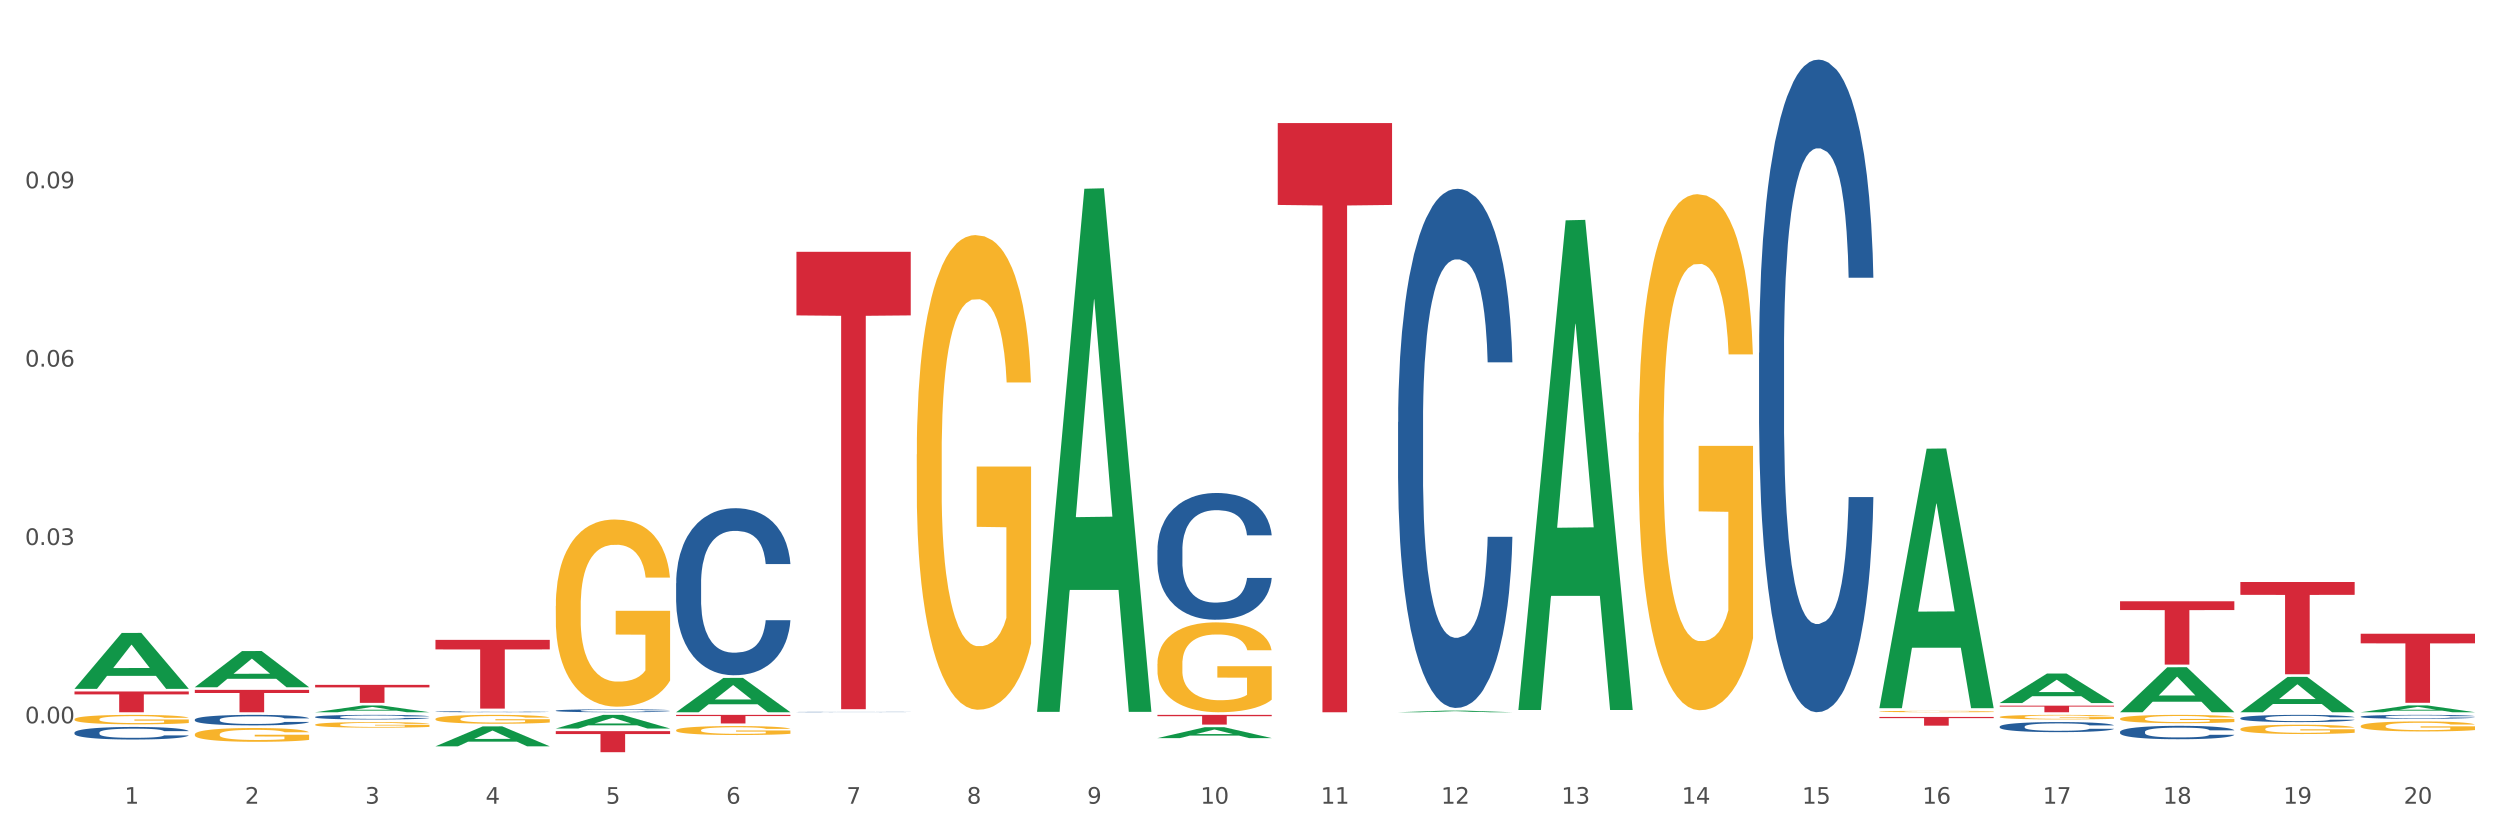 <?xml version="1.0" encoding="utf-8" standalone="no"?>
<!DOCTYPE svg PUBLIC "-//W3C//DTD SVG 1.1//EN"
  "http://www.w3.org/Graphics/SVG/1.1/DTD/svg11.dtd">
<svg xmlns:xlink="http://www.w3.org/1999/xlink" width="1080pt" height="360pt" viewBox="0 0 1080 360" xmlns="http://www.w3.org/2000/svg" version="1.1">
 <rect x="0" y="0" width="1080" height="360" fill="#333333" stroke="none"/>
 <defs>
  <style type="text/css">*{stroke-linejoin: round; stroke-linecap: butt}</style>
 </defs>
 <g id="figure_1">
  <g id="patch_1">
   <path d="M 0 360 
L 1080 360 
L 1080 0 
L 0 0 
z
" style="fill: #ffffff; stroke: #ffffff; stroke-linejoin: miter"/>
  </g>
  <g id="axes_1">
   <g id="matplotlib.axis_1">
    <g id="xtick_1">
     <g id="text_1">
      <!-- 1 -->
      <g style="fill: #4d4d4d" transform="translate(53.812 347.204) scale(0.096 -0.096)">
       <defs>
        <path id="DejaVuSans-31" d="M 794 531 
L 1825 531 
L 1825 4091 
L 703 3866 
L 703 4441 
L 1819 4666 
L 2450 4666 
L 2450 531 
L 3481 531 
L 3481 0 
L 794 0 
L 794 531 
z
" transform="scale(0.016)"/>
       </defs>
       <use xlink:href="#DejaVuSans-31"/>
      </g>
     </g>
    </g>
    <g id="xtick_2">
     <g id="text_2">
      <!-- 2 -->
      <g style="fill: #4d4d4d" transform="translate(105.793 347.204) scale(0.096 -0.096)">
       <defs>
        <path id="DejaVuSans-32" d="M 1228 531 
L 3431 531 
L 3431 0 
L 469 0 
L 469 531 
Q 828 903 1448 1529 
Q 2069 2156 2228 2338 
Q 2531 2678 2651 2914 
Q 2772 3150 2772 3378 
Q 2772 3750 2511 3984 
Q 2250 4219 1831 4219 
Q 1534 4219 1204 4116 
Q 875 4013 500 3803 
L 500 4441 
Q 881 4594 1212 4672 
Q 1544 4750 1819 4750 
Q 2544 4750 2975 4387 
Q 3406 4025 3406 3419 
Q 3406 3131 3298 2873 
Q 3191 2616 2906 2266 
Q 2828 2175 2409 1742 
Q 1991 1309 1228 531 
z
" transform="scale(0.016)"/>
       </defs>
       <use xlink:href="#DejaVuSans-32"/>
      </g>
     </g>
    </g>
    <g id="xtick_3">
     <g id="text_3">
      <!-- 3 -->
      <g style="fill: #4d4d4d" transform="translate(157.774 347.204) scale(0.096 -0.096)">
       <defs>
        <path id="DejaVuSans-33" d="M 2597 2516 
Q 3050 2419 3304 2112 
Q 3559 1806 3559 1356 
Q 3559 666 3084 287 
Q 2609 -91 1734 -91 
Q 1441 -91 1130 -33 
Q 819 25 488 141 
L 488 750 
Q 750 597 1062 519 
Q 1375 441 1716 441 
Q 2309 441 2620 675 
Q 2931 909 2931 1356 
Q 2931 1769 2642 2001 
Q 2353 2234 1838 2234 
L 1294 2234 
L 1294 2753 
L 1863 2753 
Q 2328 2753 2575 2939 
Q 2822 3125 2822 3475 
Q 2822 3834 2567 4026 
Q 2313 4219 1838 4219 
Q 1578 4219 1281 4162 
Q 984 4106 628 3988 
L 628 4550 
Q 988 4650 1302 4700 
Q 1616 4750 1894 4750 
Q 2613 4750 3031 4423 
Q 3450 4097 3450 3541 
Q 3450 3153 3228 2886 
Q 3006 2619 2597 2516 
z
" transform="scale(0.016)"/>
       </defs>
       <use xlink:href="#DejaVuSans-33"/>
      </g>
     </g>
    </g>
    <g id="xtick_4">
     <g id="text_4">
      <!-- 4 -->
      <g style="fill: #4d4d4d" transform="translate(209.756 347.204) scale(0.096 -0.096)">
       <defs>
        <path id="DejaVuSans-34" d="M 2419 4116 
L 825 1625 
L 2419 1625 
L 2419 4116 
z
M 2253 4666 
L 3047 4666 
L 3047 1625 
L 3713 1625 
L 3713 1100 
L 3047 1100 
L 3047 0 
L 2419 0 
L 2419 1100 
L 313 1100 
L 313 1709 
L 2253 4666 
z
" transform="scale(0.016)"/>
       </defs>
       <use xlink:href="#DejaVuSans-34"/>
      </g>
     </g>
    </g>
    <g id="xtick_5">
     <g id="text_5">
      <!-- 5 -->
      <g style="fill: #4d4d4d" transform="translate(261.737 347.204) scale(0.096 -0.096)">
       <defs>
        <path id="DejaVuSans-35" d="M 691 4666 
L 3169 4666 
L 3169 4134 
L 1269 4134 
L 1269 2991 
Q 1406 3038 1543 3061 
Q 1681 3084 1819 3084 
Q 2600 3084 3056 2656 
Q 3513 2228 3513 1497 
Q 3513 744 3044 326 
Q 2575 -91 1722 -91 
Q 1428 -91 1123 -41 
Q 819 9 494 109 
L 494 744 
Q 775 591 1075 516 
Q 1375 441 1709 441 
Q 2250 441 2565 725 
Q 2881 1009 2881 1497 
Q 2881 1984 2565 2268 
Q 2250 2553 1709 2553 
Q 1456 2553 1204 2497 
Q 953 2441 691 2322 
L 691 4666 
z
" transform="scale(0.016)"/>
       </defs>
       <use xlink:href="#DejaVuSans-35"/>
      </g>
     </g>
    </g>
    <g id="xtick_6">
     <g id="text_6">
      <!-- 6 -->
      <g style="fill: #4d4d4d" transform="translate(313.718 347.204) scale(0.096 -0.096)">
       <defs>
        <path id="DejaVuSans-36" d="M 2113 2584 
Q 1688 2584 1439 2293 
Q 1191 2003 1191 1497 
Q 1191 994 1439 701 
Q 1688 409 2113 409 
Q 2538 409 2786 701 
Q 3034 994 3034 1497 
Q 3034 2003 2786 2293 
Q 2538 2584 2113 2584 
z
M 3366 4563 
L 3366 3988 
Q 3128 4100 2886 4159 
Q 2644 4219 2406 4219 
Q 1781 4219 1451 3797 
Q 1122 3375 1075 2522 
Q 1259 2794 1537 2939 
Q 1816 3084 2150 3084 
Q 2853 3084 3261 2657 
Q 3669 2231 3669 1497 
Q 3669 778 3244 343 
Q 2819 -91 2113 -91 
Q 1303 -91 875 529 
Q 447 1150 447 2328 
Q 447 3434 972 4092 
Q 1497 4750 2381 4750 
Q 2619 4750 2861 4703 
Q 3103 4656 3366 4563 
z
" transform="scale(0.016)"/>
       </defs>
       <use xlink:href="#DejaVuSans-36"/>
      </g>
     </g>
    </g>
    <g id="xtick_7">
     <g id="text_7">
      <!-- 7 -->
      <g style="fill: #4d4d4d" transform="translate(365.699 347.204) scale(0.096 -0.096)">
       <defs>
        <path id="DejaVuSans-37" d="M 525 4666 
L 3525 4666 
L 3525 4397 
L 1831 0 
L 1172 0 
L 2766 4134 
L 525 4134 
L 525 4666 
z
" transform="scale(0.016)"/>
       </defs>
       <use xlink:href="#DejaVuSans-37"/>
      </g>
     </g>
    </g>
    <g id="xtick_8">
     <g id="text_8">
      <!-- 8 -->
      <g style="fill: #4d4d4d" transform="translate(417.68 347.204) scale(0.096 -0.096)">
       <defs>
        <path id="DejaVuSans-38" d="M 2034 2216 
Q 1584 2216 1326 1975 
Q 1069 1734 1069 1313 
Q 1069 891 1326 650 
Q 1584 409 2034 409 
Q 2484 409 2743 651 
Q 3003 894 3003 1313 
Q 3003 1734 2745 1975 
Q 2488 2216 2034 2216 
z
M 1403 2484 
Q 997 2584 770 2862 
Q 544 3141 544 3541 
Q 544 4100 942 4425 
Q 1341 4750 2034 4750 
Q 2731 4750 3128 4425 
Q 3525 4100 3525 3541 
Q 3525 3141 3298 2862 
Q 3072 2584 2669 2484 
Q 3125 2378 3379 2068 
Q 3634 1759 3634 1313 
Q 3634 634 3220 271 
Q 2806 -91 2034 -91 
Q 1263 -91 848 271 
Q 434 634 434 1313 
Q 434 1759 690 2068 
Q 947 2378 1403 2484 
z
M 1172 3481 
Q 1172 3119 1398 2916 
Q 1625 2713 2034 2713 
Q 2441 2713 2670 2916 
Q 2900 3119 2900 3481 
Q 2900 3844 2670 4047 
Q 2441 4250 2034 4250 
Q 1625 4250 1398 4047 
Q 1172 3844 1172 3481 
z
" transform="scale(0.016)"/>
       </defs>
       <use xlink:href="#DejaVuSans-38"/>
      </g>
     </g>
    </g>
    <g id="xtick_9">
     <g id="text_9">
      <!-- 9 -->
      <g style="fill: #4d4d4d" transform="translate(469.662 347.204) scale(0.096 -0.096)">
       <defs>
        <path id="DejaVuSans-39" d="M 703 97 
L 703 672 
Q 941 559 1184 500 
Q 1428 441 1663 441 
Q 2288 441 2617 861 
Q 2947 1281 2994 2138 
Q 2813 1869 2534 1725 
Q 2256 1581 1919 1581 
Q 1219 1581 811 2004 
Q 403 2428 403 3163 
Q 403 3881 828 4315 
Q 1253 4750 1959 4750 
Q 2769 4750 3195 4129 
Q 3622 3509 3622 2328 
Q 3622 1225 3098 567 
Q 2575 -91 1691 -91 
Q 1453 -91 1209 -44 
Q 966 3 703 97 
z
M 1959 2075 
Q 2384 2075 2632 2365 
Q 2881 2656 2881 3163 
Q 2881 3666 2632 3958 
Q 2384 4250 1959 4250 
Q 1534 4250 1286 3958 
Q 1038 3666 1038 3163 
Q 1038 2656 1286 2365 
Q 1534 2075 1959 2075 
z
" transform="scale(0.016)"/>
       </defs>
       <use xlink:href="#DejaVuSans-39"/>
      </g>
     </g>
    </g>
    <g id="xtick_10">
     <g id="text_10">
      <!-- 10 -->
      <g style="fill: #4d4d4d" transform="translate(518.589 347.204) scale(0.096 -0.096)">
       <defs>
        <path id="DejaVuSans-30" d="M 2034 4250 
Q 1547 4250 1301 3770 
Q 1056 3291 1056 2328 
Q 1056 1369 1301 889 
Q 1547 409 2034 409 
Q 2525 409 2770 889 
Q 3016 1369 3016 2328 
Q 3016 3291 2770 3770 
Q 2525 4250 2034 4250 
z
M 2034 4750 
Q 2819 4750 3233 4129 
Q 3647 3509 3647 2328 
Q 3647 1150 3233 529 
Q 2819 -91 2034 -91 
Q 1250 -91 836 529 
Q 422 1150 422 2328 
Q 422 3509 836 4129 
Q 1250 4750 2034 4750 
z
" transform="scale(0.016)"/>
       </defs>
       <use xlink:href="#DejaVuSans-31"/>
       <use xlink:href="#DejaVuSans-30" transform="translate(63.623 0)"/>
      </g>
     </g>
    </g>
    <g id="xtick_11">
     <g id="text_11">
      <!-- 11 -->
      <g style="fill: #4d4d4d" transform="translate(570.57 347.204) scale(0.096 -0.096)">
       <use xlink:href="#DejaVuSans-31"/>
       <use xlink:href="#DejaVuSans-31" transform="translate(63.623 0)"/>
      </g>
     </g>
    </g>
    <g id="xtick_12">
     <g id="text_12">
      <!-- 12 -->
      <g style="fill: #4d4d4d" transform="translate(622.551 347.204) scale(0.096 -0.096)">
       <use xlink:href="#DejaVuSans-31"/>
       <use xlink:href="#DejaVuSans-32" transform="translate(63.623 0)"/>
      </g>
     </g>
    </g>
    <g id="xtick_13">
     <g id="text_13">
      <!-- 13 -->
      <g style="fill: #4d4d4d" transform="translate(674.533 347.204) scale(0.096 -0.096)">
       <use xlink:href="#DejaVuSans-31"/>
       <use xlink:href="#DejaVuSans-33" transform="translate(63.623 0)"/>
      </g>
     </g>
    </g>
    <g id="xtick_14">
     <g id="text_14">
      <!-- 14 -->
      <g style="fill: #4d4d4d" transform="translate(726.514 347.204) scale(0.096 -0.096)">
       <use xlink:href="#DejaVuSans-31"/>
       <use xlink:href="#DejaVuSans-34" transform="translate(63.623 0)"/>
      </g>
     </g>
    </g>
    <g id="xtick_15">
     <g id="text_15">
      <!-- 15 -->
      <g style="fill: #4d4d4d" transform="translate(778.495 347.204) scale(0.096 -0.096)">
       <use xlink:href="#DejaVuSans-31"/>
       <use xlink:href="#DejaVuSans-35" transform="translate(63.623 0)"/>
      </g>
     </g>
    </g>
    <g id="xtick_16">
     <g id="text_16">
      <!-- 16 -->
      <g style="fill: #4d4d4d" transform="translate(830.476 347.204) scale(0.096 -0.096)">
       <use xlink:href="#DejaVuSans-31"/>
       <use xlink:href="#DejaVuSans-36" transform="translate(63.623 0)"/>
      </g>
     </g>
    </g>
    <g id="xtick_17">
     <g id="text_17">
      <!-- 17 -->
      <g style="fill: #4d4d4d" transform="translate(882.457 347.204) scale(0.096 -0.096)">
       <use xlink:href="#DejaVuSans-31"/>
       <use xlink:href="#DejaVuSans-37" transform="translate(63.623 0)"/>
      </g>
     </g>
    </g>
    <g id="xtick_18">
     <g id="text_18">
      <!-- 18 -->
      <g style="fill: #4d4d4d" transform="translate(934.439 347.204) scale(0.096 -0.096)">
       <use xlink:href="#DejaVuSans-31"/>
       <use xlink:href="#DejaVuSans-38" transform="translate(63.623 0)"/>
      </g>
     </g>
    </g>
    <g id="xtick_19">
     <g id="text_19">
      <!-- 19 -->
      <g style="fill: #4d4d4d" transform="translate(986.42 347.204) scale(0.096 -0.096)">
       <use xlink:href="#DejaVuSans-31"/>
       <use xlink:href="#DejaVuSans-39" transform="translate(63.623 0)"/>
      </g>
     </g>
    </g>
    <g id="xtick_20">
     <g id="text_20">
      <!-- 20 -->
      <g style="fill: #4d4d4d" transform="translate(1038.401 347.204) scale(0.096 -0.096)">
       <use xlink:href="#DejaVuSans-32"/>
       <use xlink:href="#DejaVuSans-30" transform="translate(63.623 0)"/>
      </g>
     </g>
    </g>
    <g id="xtick_21"/>
    <g id="xtick_22"/>
    <g id="xtick_23"/>
    <g id="xtick_24"/>
    <g id="xtick_25"/>
    <g id="xtick_26"/>
    <g id="xtick_27"/>
    <g id="xtick_28"/>
    <g id="xtick_29"/>
    <g id="xtick_30"/>
    <g id="xtick_31"/>
    <g id="xtick_32"/>
    <g id="xtick_33"/>
    <g id="xtick_34"/>
    <g id="xtick_35"/>
    <g id="xtick_36"/>
    <g id="xtick_37"/>
    <g id="xtick_38"/>
    <g id="xtick_39"/>
   </g>
   <g id="matplotlib.axis_2">
    <g id="ytick_1">
     <g id="text_21">
      <!-- 0.00 -->
      <g style="fill: #4d4d4d" transform="translate(10.8 312.471) scale(0.096 -0.096)">
       <defs>
        <path id="DejaVuSans-2e" d="M 684 794 
L 1344 794 
L 1344 0 
L 684 0 
L 684 794 
z
" transform="scale(0.016)"/>
       </defs>
       <use xlink:href="#DejaVuSans-30"/>
       <use xlink:href="#DejaVuSans-2e" transform="translate(63.623 0)"/>
       <use xlink:href="#DejaVuSans-30" transform="translate(95.41 0)"/>
       <use xlink:href="#DejaVuSans-30" transform="translate(159.033 0)"/>
      </g>
     </g>
    </g>
    <g id="ytick_2">
     <g id="text_22">
      <!-- 0.03 -->
      <g style="fill: #4d4d4d" transform="translate(10.8 235.429) scale(0.096 -0.096)">
       <use xlink:href="#DejaVuSans-30"/>
       <use xlink:href="#DejaVuSans-2e" transform="translate(63.623 0)"/>
       <use xlink:href="#DejaVuSans-30" transform="translate(95.41 0)"/>
       <use xlink:href="#DejaVuSans-33" transform="translate(159.033 0)"/>
      </g>
     </g>
    </g>
    <g id="ytick_3">
     <g id="text_23">
      <!-- 0.06 -->
      <g style="fill: #4d4d4d" transform="translate(10.8 158.386) scale(0.096 -0.096)">
       <use xlink:href="#DejaVuSans-30"/>
       <use xlink:href="#DejaVuSans-2e" transform="translate(63.623 0)"/>
       <use xlink:href="#DejaVuSans-30" transform="translate(95.41 0)"/>
       <use xlink:href="#DejaVuSans-36" transform="translate(159.033 0)"/>
      </g>
     </g>
    </g>
    <g id="ytick_4">
     <g id="text_24">
      <!-- 0.09 -->
      <g style="fill: #4d4d4d" transform="translate(10.8 81.343) scale(0.096 -0.096)">
       <use xlink:href="#DejaVuSans-30"/>
       <use xlink:href="#DejaVuSans-2e" transform="translate(63.623 0)"/>
       <use xlink:href="#DejaVuSans-30" transform="translate(95.41 0)"/>
       <use xlink:href="#DejaVuSans-39" transform="translate(159.033 0)"/>
      </g>
     </g>
    </g>
    <g id="ytick_5"/>
    <g id="ytick_6"/>
    <g id="ytick_7"/>
    <g id="ytick_8"/>
   </g>
   <g id="PolyCollection_1">
    <path d="M 32.175 297.548 
L 32.226 297.525 
L 52.59 273.43 
L 61.041 273.408 
L 81.557 297.593 
L 71.783 297.593 
L 67.353 291.961 
L 46.328 291.961 
L 46.175 292.052 
L 41.899 297.593 
L 32.175 297.593 
L 32.175 297.548 
L 48.975 288.6 
L 64.706 288.577 
L 56.917 278.563 
L 56.815 278.517 
L 56.713 278.585 
L 48.924 288.577 
L 48.975 288.6 
L 32.175 297.548 
z
" clip-path="url(#pc628cdc39e)" style="fill: #109648"/>
    <path d="M 84.156 296.863 
L 84.207 296.849 
L 104.571 281.256 
L 113.022 281.242 
L 133.538 296.893 
L 123.764 296.893 
L 119.335 293.248 
L 98.309 293.248 
L 98.156 293.307 
L 93.88 296.893 
L 84.156 296.893 
L 84.156 296.863 
L 100.956 291.073 
L 116.687 291.058 
L 108.898 284.578 
L 108.796 284.548 
L 108.695 284.592 
L 100.905 291.058 
L 100.956 291.073 
L 84.156 296.863 
z
" clip-path="url(#pc628cdc39e)" style="fill: #109648"/>
    <path d="M 136.137 307.686 
L 136.188 307.684 
L 156.552 304.775 
L 165.003 304.772 
L 185.52 307.692 
L 175.745 307.692 
L 171.316 307.012 
L 150.29 307.012 
L 150.137 307.023 
L 145.861 307.692 
L 136.137 307.692 
L 136.137 307.686 
L 152.938 306.606 
L 168.669 306.603 
L 160.879 305.395 
L 160.778 305.389 
L 160.676 305.397 
L 152.887 306.603 
L 152.938 306.606 
L 136.137 307.686 
z
" clip-path="url(#pc628cdc39e)" style="fill: #109648"/>
    <path d="M 188.119 322.401 
L 188.17 322.393 
L 208.533 313.797 
L 216.984 313.789 
L 237.501 322.417 
L 227.726 322.417 
L 223.297 320.408 
L 202.271 320.408 
L 202.119 320.44 
L 197.842 322.417 
L 188.119 322.417 
L 188.119 322.401 
L 204.919 319.209 
L 220.65 319.201 
L 212.861 315.628 
L 212.759 315.612 
L 212.657 315.636 
L 204.868 319.201 
L 204.919 319.209 
L 188.119 322.401 
z
" clip-path="url(#pc628cdc39e)" style="fill: #109648"/>
    <path d="M 240.1 314.715 
L 240.151 314.709 
L 260.514 308.83 
L 268.965 308.824 
L 289.482 314.726 
L 279.707 314.726 
L 275.278 313.351 
L 254.253 313.351 
L 254.1 313.374 
L 249.824 314.726 
L 240.1 314.726 
L 240.1 314.715 
L 256.9 312.531 
L 272.631 312.526 
L 264.842 310.082 
L 264.74 310.071 
L 264.638 310.087 
L 256.849 312.526 
L 256.9 312.531 
L 240.1 314.715 
z
" clip-path="url(#pc628cdc39e)" style="fill: #109648"/>
    <path d="M 292.081 307.664 
L 292.132 307.65 
L 312.496 292.858 
L 320.947 292.844 
L 341.463 307.692 
L 331.689 307.692 
L 327.259 304.234 
L 306.234 304.234 
L 306.081 304.29 
L 301.805 307.692 
L 292.081 307.692 
L 292.081 307.664 
L 308.881 302.171 
L 324.612 302.157 
L 316.823 296.009 
L 316.721 295.981 
L 316.619 296.023 
L 308.83 302.157 
L 308.881 302.171 
L 292.081 307.664 
z
" clip-path="url(#pc628cdc39e)" style="fill: #109648"/>
    <path d="M 448.025 307.089 
L 448.076 306.877 
L 468.439 81.544 
L 476.89 81.332 
L 497.407 307.514 
L 487.632 307.514 
L 483.203 254.844 
L 462.177 254.844 
L 462.025 255.694 
L 457.748 307.514 
L 448.025 307.514 
L 448.025 307.089 
L 464.825 223.413 
L 480.556 223.2 
L 472.767 129.542 
L 472.665 129.117 
L 472.563 129.754 
L 464.774 223.2 
L 464.825 223.413 
L 448.025 307.089 
z
" clip-path="url(#pc628cdc39e)" style="fill: #109648"/>
    <path d="M 500.006 318.856 
L 500.057 318.852 
L 520.421 314.16 
L 528.871 314.155 
L 549.388 318.865 
L 539.613 318.865 
L 535.184 317.768 
L 514.159 317.768 
L 514.006 317.786 
L 509.73 318.865 
L 500.006 318.865 
L 500.006 318.856 
L 516.806 317.114 
L 532.537 317.109 
L 524.748 315.159 
L 524.646 315.15 
L 524.544 315.163 
L 516.755 317.109 
L 516.806 317.114 
L 500.006 318.856 
z
" clip-path="url(#pc628cdc39e)" style="fill: #109648"/>
    <path d="M 188.119 276.425 
L 237.501 276.425 
L 237.501 280.551 
L 218.076 280.579 
L 218.076 306.116 
L 207.427 306.116 
L 207.427 280.579 
L 188.119 280.551 
L 188.119 276.453 
L 188.119 276.425 
z
" clip-path="url(#pc628cdc39e)" style="fill: #d62839"/>
    <path d="M 136.137 295.867 
L 185.52 295.867 
L 185.52 296.947 
L 166.094 296.954 
L 166.094 303.64 
L 155.446 303.64 
L 155.446 296.954 
L 136.137 296.947 
L 136.137 295.874 
L 136.137 295.867 
z
" clip-path="url(#pc628cdc39e)" style="fill: #d62839"/>
    <path d="M 84.156 298.025 
L 133.538 298.025 
L 133.538 299.368 
L 114.113 299.377 
L 114.113 307.692 
L 103.464 307.692 
L 103.464 299.377 
L 84.156 299.368 
L 84.156 298.034 
L 84.156 298.025 
z
" clip-path="url(#pc628cdc39e)" style="fill: #d62839"/>
    <path d="M 32.175 298.725 
L 81.557 298.725 
L 81.557 299.971 
L 62.132 299.98 
L 62.132 307.692 
L 51.483 307.692 
L 51.483 299.98 
L 32.175 299.971 
L 32.175 298.734 
L 32.175 298.725 
z
" clip-path="url(#pc628cdc39e)" style="fill: #d62839"/>
    <path d="M 240.1 315.858 
L 289.482 315.858 
L 289.482 317.121 
L 270.057 317.13 
L 270.057 324.95 
L 259.408 324.95 
L 259.408 317.13 
L 240.1 317.121 
L 240.1 315.867 
L 240.1 315.858 
z
" clip-path="url(#pc628cdc39e)" style="fill: #d62839"/>
    <path d="M 292.081 308.824 
L 341.463 308.824 
L 341.463 309.338 
L 322.038 309.342 
L 322.038 312.525 
L 311.389 312.525 
L 311.389 309.342 
L 292.081 309.338 
L 292.081 308.827 
L 292.081 308.824 
z
" clip-path="url(#pc628cdc39e)" style="fill: #d62839"/>
    <path d="M 344.062 108.792 
L 393.444 108.792 
L 393.444 136.25 
L 374.019 136.435 
L 374.019 306.376 
L 363.37 306.376 
L 363.37 136.435 
L 344.062 136.25 
L 344.062 108.978 
L 344.062 108.792 
z
" clip-path="url(#pc628cdc39e)" style="fill: #d62839"/>
    <path d="M 500.006 308.824 
L 549.388 308.824 
L 549.388 309.408 
L 529.963 309.411 
L 529.963 313.023 
L 519.314 313.023 
L 519.314 309.411 
L 500.006 309.408 
L 500.006 308.828 
L 500.006 308.824 
z
" clip-path="url(#pc628cdc39e)" style="fill: #d62839"/>
    <path d="M 967.837 251.43 
L 1017.219 251.43 
L 1017.219 256.968 
L 997.794 257.005 
L 997.794 291.277 
L 987.145 291.277 
L 987.145 257.005 
L 967.837 256.968 
L 967.837 251.468 
L 967.837 251.43 
z
" clip-path="url(#pc628cdc39e)" style="fill: #d62839"/>
    <path d="M 1019.818 273.78 
L 1069.2 273.78 
L 1069.2 277.925 
L 1049.775 277.953 
L 1049.775 303.609 
L 1039.126 303.609 
L 1039.126 277.953 
L 1019.818 277.925 
L 1019.818 273.808 
L 1019.818 273.78 
z
" clip-path="url(#pc628cdc39e)" style="fill: #d62839"/>
    <path d="M 292.081 315.449 
L 292.139 315.446 
L 292.139 315.318 
L 292.256 315.208 
L 292.839 314.943 
L 293.713 314.723 
L 294.355 314.606 
L 294.996 314.511 
L 295.754 314.415 
L 296.687 314.316 
L 298.378 314.171 
L 299.427 314.096 
L 300.71 314.018 
L 303.042 313.905 
L 304.733 313.841 
L 306.482 313.788 
L 309.339 313.724 
L 311.204 313.696 
L 313.186 313.675 
L 315.577 313.66 
L 317.384 313.657 
L 321.349 313.668 
L 324.73 313.699 
L 326.363 313.724 
L 328.462 313.767 
L 329.569 313.795 
L 331.377 313.852 
L 333.243 313.926 
L 334.525 313.99 
L 336.449 314.11 
L 337.907 314.231 
L 339.248 314.38 
L 339.947 314.482 
L 340.472 314.578 
L 340.938 314.688 
L 341.405 314.861 
L 330.91 314.861 
L 330.502 314.737 
L 329.861 314.62 
L 328.928 314.507 
L 328.112 314.436 
L 326.713 314.348 
L 325.43 314.291 
L 324.089 314.248 
L 322.457 314.213 
L 321.174 314.195 
L 319.367 314.181 
L 315.81 314.185 
L 313.42 314.213 
L 311.787 314.248 
L 310.738 314.28 
L 309.805 314.316 
L 308.756 314.365 
L 307.531 314.44 
L 306.657 314.507 
L 305.782 314.592 
L 305.082 314.677 
L 304.441 314.776 
L 303.916 314.883 
L 303.508 314.992 
L 303.158 315.127 
L 302.867 315.35 
L 302.867 315.835 
L 302.984 315.945 
L 303.275 316.091 
L 303.625 316.2 
L 304.208 316.331 
L 304.733 316.42 
L 305.724 316.547 
L 306.832 316.654 
L 307.706 316.721 
L 308.581 316.778 
L 310.096 316.856 
L 311.787 316.919 
L 313.245 316.958 
L 315.227 316.994 
L 316.568 317.008 
L 317.734 317.015 
L 320.591 317.015 
L 322.631 317.004 
L 324.905 316.98 
L 326.654 316.948 
L 328.112 316.909 
L 329.744 316.845 
L 330.794 316.785 
L 330.794 316.044 
L 317.967 316.041 
L 317.967 315.549 
L 341.463 315.549 
L 341.463 316.994 
L 340.472 317.068 
L 339.364 317.136 
L 338.198 317.196 
L 336.449 317.27 
L 334.35 317.341 
L 332.485 317.391 
L 330.502 317.433 
L 328.17 317.472 
L 325.138 317.507 
L 323.273 317.522 
L 320.941 317.532 
L 318.2 317.536 
L 315.81 317.529 
L 313.478 317.511 
L 311.029 317.479 
L 308.639 317.433 
L 306.832 317.387 
L 305.024 317.33 
L 303.1 317.256 
L 301.584 317.185 
L 300.418 317.121 
L 299.136 317.04 
L 297.736 316.934 
L 296.687 316.838 
L 295.754 316.739 
L 294.763 316.611 
L 294.063 316.501 
L 293.364 316.363 
L 292.956 316.261 
L 292.489 316.101 
L 292.139 315.878 
L 292.081 315.449 
z
" clip-path="url(#pc628cdc39e)" style="fill: #f7b32b"/>
    <path d="M 240.1 261.792 
L 240.158 261.718 
L 240.158 259.059 
L 240.275 256.77 
L 240.858 251.231 
L 241.732 246.652 
L 242.374 244.215 
L 243.015 242.221 
L 243.773 240.227 
L 244.706 238.159 
L 246.396 235.131 
L 247.446 233.58 
L 248.729 231.955 
L 251.061 229.592 
L 252.751 228.263 
L 254.501 227.155 
L 257.357 225.826 
L 259.223 225.235 
L 261.205 224.792 
L 263.596 224.496 
L 265.403 224.422 
L 269.368 224.644 
L 272.749 225.309 
L 274.382 225.826 
L 276.481 226.712 
L 277.588 227.303 
L 279.396 228.484 
L 281.261 230.035 
L 282.544 231.365 
L 284.468 233.876 
L 285.926 236.387 
L 287.266 239.488 
L 287.966 241.63 
L 288.491 243.624 
L 288.957 245.913 
L 289.424 249.532 
L 278.929 249.532 
L 278.521 246.947 
L 277.88 244.51 
L 276.947 242.147 
L 276.131 240.67 
L 274.731 238.824 
L 273.449 237.642 
L 272.108 236.756 
L 270.475 236.017 
L 269.193 235.648 
L 267.385 235.353 
L 263.829 235.426 
L 261.438 236.017 
L 259.806 236.756 
L 258.757 237.42 
L 257.824 238.159 
L 256.774 239.193 
L 255.55 240.744 
L 254.675 242.147 
L 253.801 243.919 
L 253.101 245.692 
L 252.46 247.76 
L 251.935 249.975 
L 251.527 252.265 
L 251.177 255.071 
L 250.886 259.724 
L 250.886 269.842 
L 251.002 272.131 
L 251.294 275.159 
L 251.644 277.448 
L 252.227 280.181 
L 252.751 282.027 
L 253.743 284.686 
L 254.85 286.902 
L 255.725 288.305 
L 256.599 289.486 
L 258.115 291.111 
L 259.806 292.44 
L 261.264 293.253 
L 263.246 293.991 
L 264.587 294.287 
L 265.753 294.434 
L 268.61 294.434 
L 270.65 294.213 
L 272.924 293.696 
L 274.673 293.031 
L 276.131 292.219 
L 277.763 290.89 
L 278.813 289.634 
L 278.813 274.199 
L 265.986 274.125 
L 265.986 263.86 
L 289.482 263.86 
L 289.482 293.991 
L 288.491 295.542 
L 287.383 296.945 
L 286.217 298.201 
L 284.468 299.752 
L 282.369 301.229 
L 280.503 302.263 
L 278.521 303.149 
L 276.189 303.961 
L 273.157 304.7 
L 271.292 304.995 
L 268.96 305.217 
L 266.219 305.291 
L 263.829 305.143 
L 261.497 304.774 
L 259.048 304.109 
L 256.658 303.149 
L 254.85 302.189 
L 253.043 301.007 
L 251.119 299.456 
L 249.603 297.979 
L 248.437 296.65 
L 247.154 294.951 
L 245.755 292.736 
L 244.706 290.742 
L 243.773 288.674 
L 242.782 286.015 
L 242.082 283.726 
L 241.382 280.846 
L 240.974 278.704 
L 240.508 275.381 
L 240.158 270.728 
L 240.1 261.792 
z
" clip-path="url(#pc628cdc39e)" style="fill: #f7b32b"/>
    <path d="M 136.137 313.063 
L 136.196 313.061 
L 136.196 312.982 
L 136.312 312.913 
L 136.895 312.747 
L 137.77 312.61 
L 138.411 312.538 
L 139.053 312.478 
L 139.81 312.418 
L 140.743 312.356 
L 142.434 312.266 
L 143.484 312.219 
L 144.766 312.171 
L 147.098 312.1 
L 148.789 312.06 
L 150.538 312.027 
L 153.395 311.987 
L 155.261 311.97 
L 157.243 311.957 
L 159.633 311.948 
L 161.441 311.945 
L 165.405 311.952 
L 168.787 311.972 
L 170.419 311.987 
L 172.518 312.014 
L 173.626 312.032 
L 175.433 312.067 
L 177.299 312.113 
L 178.582 312.153 
L 180.506 312.228 
L 181.963 312.303 
L 183.304 312.396 
L 184.004 312.46 
L 184.528 312.52 
L 184.995 312.588 
L 185.461 312.697 
L 174.967 312.697 
L 174.559 312.619 
L 173.917 312.546 
L 172.985 312.476 
L 172.168 312.432 
L 170.769 312.376 
L 169.486 312.341 
L 168.145 312.314 
L 166.513 312.292 
L 165.23 312.281 
L 163.423 312.272 
L 159.866 312.275 
L 157.476 312.292 
L 155.844 312.314 
L 154.794 312.334 
L 153.861 312.356 
L 152.812 312.387 
L 151.588 312.434 
L 150.713 312.476 
L 149.838 312.529 
L 149.139 312.582 
L 148.498 312.644 
L 147.973 312.71 
L 147.565 312.778 
L 147.215 312.862 
L 146.923 313.001 
L 146.923 313.304 
L 147.04 313.373 
L 147.331 313.463 
L 147.681 313.532 
L 148.264 313.613 
L 148.789 313.669 
L 149.78 313.748 
L 150.888 313.814 
L 151.762 313.856 
L 152.637 313.892 
L 154.153 313.94 
L 155.844 313.98 
L 157.301 314.004 
L 159.283 314.027 
L 160.624 314.035 
L 161.79 314.04 
L 164.647 314.04 
L 166.688 314.033 
L 168.962 314.018 
L 170.711 313.998 
L 172.168 313.974 
L 173.801 313.934 
L 174.85 313.896 
L 174.85 313.434 
L 162.024 313.432 
L 162.024 313.125 
L 185.52 313.125 
L 185.52 314.027 
L 184.528 314.073 
L 183.421 314.115 
L 182.255 314.152 
L 180.506 314.199 
L 178.407 314.243 
L 176.541 314.274 
L 174.559 314.3 
L 172.227 314.325 
L 169.195 314.347 
L 167.329 314.356 
L 164.997 314.362 
L 162.257 314.365 
L 159.866 314.36 
L 157.534 314.349 
L 155.086 314.329 
L 152.695 314.3 
L 150.888 314.272 
L 149.081 314.236 
L 147.157 314.19 
L 145.641 314.146 
L 144.475 314.106 
L 143.192 314.055 
L 141.793 313.989 
L 140.743 313.929 
L 139.81 313.867 
L 138.819 313.788 
L 138.12 313.719 
L 137.42 313.633 
L 137.012 313.569 
L 136.546 313.47 
L 136.196 313.331 
L 136.137 313.063 
z
" clip-path="url(#pc628cdc39e)" style="fill: #f7b32b"/>
    <path d="M 188.119 310.595 
L 188.177 310.592 
L 188.177 310.466 
L 188.294 310.357 
L 188.877 310.095 
L 189.751 309.878 
L 190.392 309.762 
L 191.034 309.668 
L 191.792 309.573 
L 192.725 309.475 
L 194.415 309.332 
L 195.465 309.258 
L 196.747 309.181 
L 199.079 309.069 
L 200.77 309.006 
L 202.519 308.954 
L 205.376 308.891 
L 207.242 308.863 
L 209.224 308.842 
L 211.614 308.828 
L 213.422 308.824 
L 217.386 308.835 
L 220.768 308.866 
L 222.4 308.891 
L 224.499 308.933 
L 225.607 308.961 
L 227.414 309.017 
L 229.28 309.09 
L 230.563 309.153 
L 232.487 309.272 
L 233.944 309.391 
L 235.285 309.538 
L 235.985 309.64 
L 236.51 309.734 
L 236.976 309.843 
L 237.442 310.014 
L 226.948 310.014 
L 226.54 309.892 
L 225.899 309.776 
L 224.966 309.664 
L 224.149 309.594 
L 222.75 309.507 
L 221.468 309.451 
L 220.127 309.409 
L 218.494 309.374 
L 217.212 309.356 
L 215.404 309.342 
L 211.848 309.346 
L 209.457 309.374 
L 207.825 309.409 
L 206.775 309.44 
L 205.843 309.475 
L 204.793 309.524 
L 203.569 309.598 
L 202.694 309.664 
L 201.82 309.748 
L 201.12 309.832 
L 200.479 309.93 
L 199.954 310.035 
L 199.546 310.144 
L 199.196 310.277 
L 198.905 310.497 
L 198.905 310.977 
L 199.021 311.085 
L 199.313 311.229 
L 199.662 311.337 
L 200.246 311.467 
L 200.77 311.554 
L 201.761 311.68 
L 202.869 311.785 
L 203.744 311.851 
L 204.618 311.908 
L 206.134 311.984 
L 207.825 312.047 
L 209.282 312.086 
L 211.265 312.121 
L 212.606 312.135 
L 213.772 312.142 
L 216.628 312.142 
L 218.669 312.131 
L 220.943 312.107 
L 222.692 312.075 
L 224.149 312.037 
L 225.782 311.974 
L 226.831 311.914 
L 226.831 311.183 
L 214.005 311.18 
L 214.005 310.693 
L 237.501 310.693 
L 237.501 312.121 
L 236.51 312.194 
L 235.402 312.261 
L 234.236 312.32 
L 232.487 312.394 
L 230.388 312.464 
L 228.522 312.513 
L 226.54 312.555 
L 224.208 312.593 
L 221.176 312.628 
L 219.31 312.642 
L 216.978 312.653 
L 214.238 312.656 
L 211.848 312.649 
L 209.516 312.632 
L 207.067 312.6 
L 204.676 312.555 
L 202.869 312.509 
L 201.062 312.453 
L 199.138 312.38 
L 197.622 312.31 
L 196.456 312.247 
L 195.173 312.166 
L 193.774 312.061 
L 192.725 311.967 
L 191.792 311.869 
L 190.801 311.743 
L 190.101 311.635 
L 189.401 311.498 
L 188.993 311.397 
L 188.527 311.239 
L 188.177 311.019 
L 188.119 310.595 
z
" clip-path="url(#pc628cdc39e)" style="fill: #f7b32b"/>
    <path d="M 967.837 314.941 
L 967.895 314.937 
L 967.895 314.805 
L 968.012 314.691 
L 968.595 314.416 
L 969.469 314.188 
L 970.11 314.067 
L 970.752 313.968 
L 971.51 313.869 
L 972.443 313.766 
L 974.133 313.615 
L 975.183 313.538 
L 976.465 313.457 
L 978.798 313.34 
L 980.488 313.274 
L 982.237 313.219 
L 985.094 313.153 
L 986.96 313.123 
L 988.942 313.101 
L 991.333 313.086 
L 993.14 313.083 
L 997.104 313.094 
L 1000.486 313.127 
L 1002.118 313.153 
L 1004.217 313.197 
L 1005.325 313.226 
L 1007.132 313.285 
L 1008.998 313.362 
L 1010.281 313.428 
L 1012.205 313.553 
L 1013.662 313.678 
L 1015.003 313.832 
L 1015.703 313.938 
L 1016.228 314.038 
L 1016.694 314.152 
L 1017.16 314.331 
L 1006.666 314.331 
L 1006.258 314.203 
L 1005.617 314.082 
L 1004.684 313.964 
L 1003.868 313.891 
L 1002.468 313.799 
L 1001.186 313.74 
L 999.845 313.696 
L 998.212 313.659 
L 996.93 313.641 
L 995.122 313.626 
L 991.566 313.63 
L 989.175 313.659 
L 987.543 313.696 
L 986.493 313.729 
L 985.561 313.766 
L 984.511 313.817 
L 983.287 313.894 
L 982.412 313.964 
L 981.538 314.052 
L 980.838 314.14 
L 980.197 314.243 
L 979.672 314.354 
L 979.264 314.467 
L 978.914 314.607 
L 978.623 314.838 
L 978.623 315.341 
L 978.739 315.455 
L 979.031 315.606 
L 979.381 315.72 
L 979.964 315.856 
L 980.488 315.948 
L 981.479 316.08 
L 982.587 316.19 
L 983.462 316.26 
L 984.336 316.318 
L 985.852 316.399 
L 987.543 316.465 
L 989 316.506 
L 990.983 316.543 
L 992.324 316.557 
L 993.49 316.565 
L 996.347 316.565 
L 998.387 316.554 
L 1000.661 316.528 
L 1002.41 316.495 
L 1003.868 316.454 
L 1005.5 316.388 
L 1006.549 316.326 
L 1006.549 315.558 
L 993.723 315.555 
L 993.723 315.044 
L 1017.219 315.044 
L 1017.219 316.543 
L 1016.228 316.62 
L 1015.12 316.689 
L 1013.954 316.752 
L 1012.205 316.829 
L 1010.106 316.902 
L 1008.24 316.954 
L 1006.258 316.998 
L 1003.926 317.038 
L 1000.894 317.075 
L 999.028 317.09 
L 996.696 317.101 
L 993.956 317.104 
L 991.566 317.097 
L 989.234 317.079 
L 986.785 317.046 
L 984.395 316.998 
L 982.587 316.95 
L 980.78 316.891 
L 978.856 316.814 
L 977.34 316.741 
L 976.174 316.675 
L 974.891 316.59 
L 973.492 316.48 
L 972.443 316.381 
L 971.51 316.278 
L 970.519 316.146 
L 969.819 316.032 
L 969.119 315.889 
L 968.711 315.782 
L 968.245 315.617 
L 967.895 315.386 
L 967.837 314.941 
z
" clip-path="url(#pc628cdc39e)" style="fill: #f7b32b"/>
    <path d="M 1019.818 313.66 
L 1019.876 313.656 
L 1019.876 313.514 
L 1019.993 313.391 
L 1020.576 313.094 
L 1021.45 312.849 
L 1022.092 312.719 
L 1022.733 312.612 
L 1023.491 312.505 
L 1024.424 312.395 
L 1026.115 312.233 
L 1027.164 312.15 
L 1028.447 312.063 
L 1030.779 311.936 
L 1032.469 311.865 
L 1034.219 311.806 
L 1037.075 311.735 
L 1038.941 311.703 
L 1040.923 311.679 
L 1043.314 311.663 
L 1045.121 311.659 
L 1049.086 311.671 
L 1052.467 311.707 
L 1054.1 311.735 
L 1056.199 311.782 
L 1057.306 311.814 
L 1059.114 311.877 
L 1060.979 311.96 
L 1062.262 312.031 
L 1064.186 312.165 
L 1065.644 312.3 
L 1066.985 312.466 
L 1067.684 312.581 
L 1068.209 312.687 
L 1068.675 312.81 
L 1069.142 313.004 
L 1058.647 313.004 
L 1058.239 312.865 
L 1057.598 312.735 
L 1056.665 312.608 
L 1055.849 312.529 
L 1054.449 312.43 
L 1053.167 312.367 
L 1051.826 312.32 
L 1050.193 312.28 
L 1048.911 312.26 
L 1047.103 312.245 
L 1043.547 312.248 
L 1041.157 312.28 
L 1039.524 312.32 
L 1038.475 312.355 
L 1037.542 312.395 
L 1036.492 312.45 
L 1035.268 312.533 
L 1034.393 312.608 
L 1033.519 312.703 
L 1032.819 312.798 
L 1032.178 312.909 
L 1031.653 313.027 
L 1031.245 313.15 
L 1030.895 313.3 
L 1030.604 313.549 
L 1030.604 314.091 
L 1030.72 314.213 
L 1031.012 314.375 
L 1031.362 314.498 
L 1031.945 314.644 
L 1032.469 314.743 
L 1033.461 314.885 
L 1034.568 315.004 
L 1035.443 315.079 
L 1036.317 315.142 
L 1037.833 315.229 
L 1039.524 315.3 
L 1040.982 315.344 
L 1042.964 315.383 
L 1044.305 315.399 
L 1045.471 315.407 
L 1048.328 315.407 
L 1050.368 315.395 
L 1052.642 315.368 
L 1054.391 315.332 
L 1055.849 315.289 
L 1057.481 315.217 
L 1058.531 315.15 
L 1058.531 314.324 
L 1045.704 314.32 
L 1045.704 313.77 
L 1069.2 313.77 
L 1069.2 315.383 
L 1068.209 315.466 
L 1067.101 315.542 
L 1065.935 315.609 
L 1064.186 315.692 
L 1062.087 315.771 
L 1060.221 315.826 
L 1058.239 315.874 
L 1055.907 315.917 
L 1052.875 315.957 
L 1051.01 315.972 
L 1048.678 315.984 
L 1045.937 315.988 
L 1043.547 315.98 
L 1041.215 315.961 
L 1038.766 315.925 
L 1036.376 315.874 
L 1034.568 315.822 
L 1032.761 315.759 
L 1030.837 315.676 
L 1029.321 315.597 
L 1028.155 315.526 
L 1026.872 315.435 
L 1025.473 315.316 
L 1024.424 315.209 
L 1023.491 315.099 
L 1022.5 314.956 
L 1021.8 314.834 
L 1021.101 314.68 
L 1020.692 314.565 
L 1020.226 314.387 
L 1019.876 314.138 
L 1019.818 313.66 
z
" clip-path="url(#pc628cdc39e)" style="fill: #f7b32b"/>
    <path d="M 396.043 196.314 
L 396.102 196.126 
L 396.102 189.384 
L 396.218 183.579 
L 396.801 169.533 
L 397.676 157.922 
L 398.317 151.742 
L 398.959 146.685 
L 399.716 141.629 
L 400.649 136.385 
L 402.34 128.707 
L 403.39 124.774 
L 404.672 120.654 
L 407.004 114.661 
L 408.695 111.29 
L 410.444 108.481 
L 413.301 105.11 
L 415.167 103.611 
L 417.149 102.488 
L 419.539 101.739 
L 421.347 101.551 
L 425.311 102.113 
L 428.693 103.799 
L 430.325 105.11 
L 432.424 107.357 
L 433.532 108.855 
L 435.339 111.852 
L 437.205 115.784 
L 438.488 119.155 
L 440.412 125.523 
L 441.869 131.89 
L 443.21 139.756 
L 443.91 145.187 
L 444.434 150.243 
L 444.901 156.049 
L 445.367 165.226 
L 434.873 165.226 
L 434.465 158.671 
L 433.823 152.491 
L 432.891 146.498 
L 432.074 142.752 
L 430.675 138.07 
L 429.392 135.074 
L 428.051 132.827 
L 426.419 130.954 
L 425.136 130.018 
L 423.329 129.268 
L 419.773 129.456 
L 417.382 130.954 
L 415.75 132.827 
L 414.7 134.512 
L 413.767 136.385 
L 412.718 139.007 
L 411.494 142.94 
L 410.619 146.498 
L 409.744 150.993 
L 409.045 155.487 
L 408.404 160.731 
L 407.879 166.349 
L 407.471 172.155 
L 407.121 179.271 
L 406.829 191.07 
L 406.829 216.727 
L 406.946 222.532 
L 407.237 230.211 
L 407.587 236.016 
L 408.17 242.946 
L 408.695 247.628 
L 409.686 254.37 
L 410.794 259.988 
L 411.668 263.546 
L 412.543 266.543 
L 414.059 270.663 
L 415.75 274.034 
L 417.207 276.094 
L 419.189 277.966 
L 420.53 278.716 
L 421.696 279.09 
L 424.553 279.09 
L 426.594 278.528 
L 428.868 277.217 
L 430.617 275.532 
L 432.074 273.472 
L 433.707 270.101 
L 434.756 266.917 
L 434.756 227.776 
L 421.93 227.589 
L 421.93 201.557 
L 445.426 201.557 
L 445.426 277.966 
L 444.434 281.899 
L 443.327 285.458 
L 442.161 288.641 
L 440.412 292.574 
L 438.313 296.32 
L 436.447 298.941 
L 434.465 301.189 
L 432.133 303.249 
L 429.101 305.122 
L 427.235 305.871 
L 424.903 306.433 
L 422.163 306.62 
L 419.773 306.245 
L 417.44 305.309 
L 414.992 303.623 
L 412.601 301.189 
L 410.794 298.754 
L 408.987 295.758 
L 407.063 291.825 
L 405.547 288.079 
L 404.381 284.708 
L 403.098 280.401 
L 401.699 274.783 
L 400.649 269.726 
L 399.716 264.482 
L 398.725 257.74 
L 398.026 251.935 
L 397.326 244.631 
L 396.918 239.2 
L 396.452 230.773 
L 396.102 218.974 
L 396.043 196.314 
z
" clip-path="url(#pc628cdc39e)" style="fill: #f7b32b"/>
    <path d="M 500.006 286.802 
L 500.064 286.767 
L 500.064 285.49 
L 500.181 284.391 
L 500.764 281.731 
L 501.638 279.532 
L 502.28 278.362 
L 502.921 277.404 
L 503.679 276.446 
L 504.612 275.453 
L 506.302 273.999 
L 507.352 273.254 
L 508.635 272.474 
L 510.967 271.339 
L 512.657 270.701 
L 514.407 270.169 
L 517.263 269.531 
L 519.129 269.247 
L 521.111 269.034 
L 523.502 268.892 
L 525.309 268.857 
L 529.274 268.963 
L 532.655 269.282 
L 534.288 269.531 
L 536.387 269.956 
L 537.494 270.24 
L 539.302 270.807 
L 541.167 271.552 
L 542.45 272.19 
L 544.374 273.396 
L 545.832 274.602 
L 547.172 276.092 
L 547.872 277.12 
L 548.397 278.078 
L 548.863 279.177 
L 549.33 280.915 
L 538.835 280.915 
L 538.427 279.674 
L 537.786 278.503 
L 536.853 277.368 
L 536.037 276.659 
L 534.637 275.773 
L 533.355 275.205 
L 532.014 274.779 
L 530.381 274.425 
L 529.099 274.247 
L 527.291 274.106 
L 523.735 274.141 
L 521.345 274.425 
L 519.712 274.779 
L 518.663 275.099 
L 517.73 275.453 
L 516.68 275.95 
L 515.456 276.695 
L 514.581 277.368 
L 513.707 278.22 
L 513.007 279.071 
L 512.366 280.064 
L 511.841 281.128 
L 511.433 282.227 
L 511.083 283.575 
L 510.792 285.809 
L 510.792 290.668 
L 510.908 291.768 
L 511.2 293.222 
L 511.55 294.321 
L 512.133 295.633 
L 512.657 296.52 
L 513.649 297.797 
L 514.756 298.861 
L 515.631 299.535 
L 516.505 300.102 
L 518.021 300.882 
L 519.712 301.521 
L 521.17 301.911 
L 523.152 302.265 
L 524.493 302.407 
L 525.659 302.478 
L 528.516 302.478 
L 530.556 302.372 
L 532.83 302.124 
L 534.579 301.804 
L 536.037 301.414 
L 537.669 300.776 
L 538.719 300.173 
L 538.719 292.761 
L 525.892 292.725 
L 525.892 287.795 
L 549.388 287.795 
L 549.388 302.265 
L 548.397 303.01 
L 547.289 303.684 
L 546.123 304.287 
L 544.374 305.032 
L 542.275 305.741 
L 540.409 306.238 
L 538.427 306.663 
L 536.095 307.053 
L 533.063 307.408 
L 531.198 307.55 
L 528.866 307.656 
L 526.125 307.692 
L 523.735 307.621 
L 521.403 307.443 
L 518.954 307.124 
L 516.564 306.663 
L 514.756 306.202 
L 512.949 305.635 
L 511.025 304.89 
L 509.509 304.181 
L 508.343 303.542 
L 507.06 302.727 
L 505.661 301.663 
L 504.612 300.705 
L 503.679 299.712 
L 502.688 298.435 
L 501.988 297.336 
L 501.288 295.953 
L 500.88 294.924 
L 500.414 293.328 
L 500.064 291.094 
L 500.006 286.802 
z
" clip-path="url(#pc628cdc39e)" style="fill: #f7b32b"/>
    <path d="M 32.175 310.713 
L 32.233 310.709 
L 32.233 310.575 
L 32.35 310.459 
L 32.933 310.179 
L 33.807 309.948 
L 34.449 309.824 
L 35.09 309.724 
L 35.848 309.623 
L 36.781 309.518 
L 38.472 309.365 
L 39.521 309.287 
L 40.804 309.205 
L 43.136 309.085 
L 44.827 309.018 
L 46.576 308.962 
L 49.433 308.895 
L 51.298 308.865 
L 53.28 308.843 
L 55.671 308.828 
L 57.478 308.824 
L 61.443 308.835 
L 64.824 308.869 
L 66.457 308.895 
L 68.556 308.94 
L 69.663 308.97 
L 71.471 309.029 
L 73.337 309.108 
L 74.619 309.175 
L 76.543 309.302 
L 78.001 309.429 
L 79.342 309.585 
L 80.041 309.694 
L 80.566 309.794 
L 81.032 309.91 
L 81.499 310.093 
L 71.004 310.093 
L 70.596 309.962 
L 69.955 309.839 
L 69.022 309.72 
L 68.206 309.645 
L 66.807 309.552 
L 65.524 309.492 
L 64.183 309.447 
L 62.551 309.41 
L 61.268 309.391 
L 59.461 309.376 
L 55.904 309.38 
L 53.514 309.41 
L 51.881 309.447 
L 50.832 309.481 
L 49.899 309.518 
L 48.849 309.571 
L 47.625 309.649 
L 46.751 309.72 
L 45.876 309.809 
L 45.176 309.899 
L 44.535 310.004 
L 44.01 310.116 
L 43.602 310.231 
L 43.252 310.373 
L 42.961 310.608 
L 42.961 311.12 
L 43.078 311.235 
L 43.369 311.388 
L 43.719 311.504 
L 44.302 311.642 
L 44.827 311.735 
L 45.818 311.87 
L 46.926 311.982 
L 47.8 312.053 
L 48.675 312.112 
L 50.19 312.195 
L 51.881 312.262 
L 53.339 312.303 
L 55.321 312.34 
L 56.662 312.355 
L 57.828 312.363 
L 60.685 312.363 
L 62.725 312.351 
L 64.999 312.325 
L 66.748 312.292 
L 68.206 312.251 
L 69.838 312.183 
L 70.888 312.12 
L 70.888 311.34 
L 58.061 311.336 
L 58.061 310.817 
L 81.557 310.817 
L 81.557 312.34 
L 80.566 312.419 
L 79.458 312.489 
L 78.292 312.553 
L 76.543 312.631 
L 74.444 312.706 
L 72.579 312.758 
L 70.596 312.803 
L 68.264 312.844 
L 65.232 312.881 
L 63.367 312.896 
L 61.035 312.908 
L 58.294 312.911 
L 55.904 312.904 
L 53.572 312.885 
L 51.123 312.852 
L 48.733 312.803 
L 46.926 312.754 
L 45.118 312.695 
L 43.194 312.616 
L 41.678 312.542 
L 40.512 312.475 
L 39.23 312.389 
L 37.83 312.277 
L 36.781 312.176 
L 35.848 312.071 
L 34.857 311.937 
L 34.157 311.821 
L 33.458 311.676 
L 33.05 311.567 
L 32.583 311.4 
L 32.233 311.164 
L 32.175 310.713 
z
" clip-path="url(#pc628cdc39e)" style="fill: #f7b32b"/>
    <path d="M 84.156 317.256 
L 84.215 317.25 
L 84.215 317.054 
L 84.331 316.885 
L 84.914 316.476 
L 85.789 316.138 
L 86.43 315.958 
L 87.071 315.81 
L 87.829 315.663 
L 88.762 315.511 
L 90.453 315.287 
L 91.502 315.172 
L 92.785 315.052 
L 95.117 314.878 
L 96.808 314.78 
L 98.557 314.698 
L 101.414 314.6 
L 103.279 314.556 
L 105.262 314.523 
L 107.652 314.502 
L 109.459 314.496 
L 113.424 314.512 
L 116.806 314.562 
L 118.438 314.6 
L 120.537 314.665 
L 121.645 314.709 
L 123.452 314.796 
L 125.318 314.911 
L 126.6 315.009 
L 128.524 315.194 
L 129.982 315.38 
L 131.323 315.609 
L 132.022 315.767 
L 132.547 315.914 
L 133.014 316.083 
L 133.48 316.35 
L 122.986 316.35 
L 122.577 316.16 
L 121.936 315.98 
L 121.003 315.805 
L 120.187 315.696 
L 118.788 315.56 
L 117.505 315.472 
L 116.164 315.407 
L 114.532 315.352 
L 113.249 315.325 
L 111.442 315.303 
L 107.885 315.309 
L 105.495 315.352 
L 103.862 315.407 
L 102.813 315.456 
L 101.88 315.511 
L 100.831 315.587 
L 99.606 315.701 
L 98.732 315.805 
L 97.857 315.936 
L 97.158 316.067 
L 96.516 316.22 
L 95.992 316.383 
L 95.583 316.552 
L 95.234 316.759 
L 94.942 317.103 
L 94.942 317.85 
L 95.059 318.019 
L 95.35 318.243 
L 95.7 318.412 
L 96.283 318.614 
L 96.808 318.75 
L 97.799 318.946 
L 98.907 319.11 
L 99.781 319.214 
L 100.656 319.301 
L 102.172 319.421 
L 103.862 319.519 
L 105.32 319.579 
L 107.302 319.634 
L 108.643 319.655 
L 109.809 319.666 
L 112.666 319.666 
L 114.707 319.65 
L 116.98 319.612 
L 118.73 319.563 
L 120.187 319.503 
L 121.82 319.404 
L 122.869 319.312 
L 122.869 318.172 
L 110.042 318.166 
L 110.042 317.408 
L 133.538 317.408 
L 133.538 319.634 
L 132.547 319.748 
L 131.439 319.852 
L 130.273 319.944 
L 128.524 320.059 
L 126.425 320.168 
L 124.56 320.244 
L 122.577 320.31 
L 120.245 320.37 
L 117.214 320.424 
L 115.348 320.446 
L 113.016 320.463 
L 110.276 320.468 
L 107.885 320.457 
L 105.553 320.43 
L 103.104 320.381 
L 100.714 320.31 
L 98.907 320.239 
L 97.099 320.152 
L 95.175 320.037 
L 93.659 319.928 
L 92.493 319.83 
L 91.211 319.704 
L 89.812 319.541 
L 88.762 319.394 
L 87.829 319.241 
L 86.838 319.045 
L 86.138 318.875 
L 85.439 318.663 
L 85.031 318.505 
L 84.564 318.259 
L 84.215 317.916 
L 84.156 317.256 
z
" clip-path="url(#pc628cdc39e)" style="fill: #f7b32b"/>
    <path d="M 863.874 309.734 
L 863.933 309.732 
L 863.933 309.667 
L 864.049 309.611 
L 864.632 309.476 
L 865.507 309.365 
L 866.148 309.306 
L 866.789 309.257 
L 867.547 309.209 
L 868.48 309.158 
L 870.171 309.085 
L 871.22 309.047 
L 872.503 309.007 
L 874.835 308.95 
L 876.526 308.917 
L 878.275 308.891 
L 881.132 308.858 
L 882.997 308.844 
L 884.98 308.833 
L 887.37 308.826 
L 889.177 308.824 
L 893.142 308.829 
L 896.524 308.846 
L 898.156 308.858 
L 900.255 308.88 
L 901.363 308.894 
L 903.17 308.923 
L 905.036 308.961 
L 906.318 308.993 
L 908.242 309.054 
L 909.7 309.115 
L 911.041 309.191 
L 911.741 309.243 
L 912.265 309.291 
L 912.732 309.347 
L 913.198 309.435 
L 902.704 309.435 
L 902.296 309.372 
L 901.654 309.313 
L 900.721 309.255 
L 899.905 309.219 
L 898.506 309.175 
L 897.223 309.146 
L 895.882 309.124 
L 894.25 309.106 
L 892.967 309.097 
L 891.16 309.09 
L 887.603 309.092 
L 885.213 309.106 
L 883.58 309.124 
L 882.531 309.14 
L 881.598 309.158 
L 880.549 309.184 
L 879.324 309.221 
L 878.45 309.255 
L 877.575 309.299 
L 876.876 309.342 
L 876.234 309.392 
L 875.71 309.446 
L 875.302 309.502 
L 874.952 309.57 
L 874.66 309.683 
L 874.66 309.929 
L 874.777 309.985 
L 875.068 310.059 
L 875.418 310.115 
L 876.001 310.181 
L 876.526 310.226 
L 877.517 310.291 
L 878.625 310.345 
L 879.499 310.379 
L 880.374 310.408 
L 881.89 310.447 
L 883.58 310.479 
L 885.038 310.499 
L 887.02 310.517 
L 888.361 310.524 
L 889.527 310.528 
L 892.384 310.528 
L 894.425 310.523 
L 896.699 310.51 
L 898.448 310.494 
L 899.905 310.474 
L 901.538 310.442 
L 902.587 310.411 
L 902.587 310.036 
L 889.761 310.034 
L 889.761 309.784 
L 913.256 309.784 
L 913.256 310.517 
L 912.265 310.555 
L 911.158 310.589 
L 909.991 310.62 
L 908.242 310.657 
L 906.143 310.693 
L 904.278 310.719 
L 902.296 310.74 
L 899.963 310.76 
L 896.932 310.778 
L 895.066 310.785 
L 892.734 310.79 
L 889.994 310.792 
L 887.603 310.789 
L 885.271 310.78 
L 882.823 310.763 
L 880.432 310.74 
L 878.625 310.717 
L 876.817 310.688 
L 874.893 310.65 
L 873.378 310.614 
L 872.211 310.582 
L 870.929 310.541 
L 869.53 310.487 
L 868.48 310.438 
L 867.547 310.388 
L 866.556 310.323 
L 865.857 310.267 
L 865.157 310.197 
L 864.749 310.145 
L 864.282 310.064 
L 863.933 309.951 
L 863.874 309.734 
z
" clip-path="url(#pc628cdc39e)" style="fill: #f7b32b"/>
    <path d="M 915.855 310.487 
L 915.914 310.483 
L 915.914 310.365 
L 916.03 310.263 
L 916.613 310.017 
L 917.488 309.813 
L 918.129 309.705 
L 918.771 309.616 
L 919.529 309.527 
L 920.461 309.435 
L 922.152 309.3 
L 923.202 309.231 
L 924.484 309.159 
L 926.816 309.054 
L 928.507 308.995 
L 930.256 308.946 
L 933.113 308.886 
L 934.979 308.86 
L 936.961 308.84 
L 939.351 308.827 
L 941.159 308.824 
L 945.123 308.834 
L 948.505 308.863 
L 950.137 308.886 
L 952.236 308.926 
L 953.344 308.952 
L 955.151 309.005 
L 957.017 309.074 
L 958.3 309.133 
L 960.224 309.245 
L 961.681 309.356 
L 963.022 309.494 
L 963.722 309.59 
L 964.246 309.678 
L 964.713 309.78 
L 965.179 309.941 
L 954.685 309.941 
L 954.277 309.826 
L 953.635 309.718 
L 952.703 309.613 
L 951.886 309.547 
L 950.487 309.465 
L 949.204 309.412 
L 947.863 309.373 
L 946.231 309.34 
L 944.948 309.323 
L 943.141 309.31 
L 939.585 309.314 
L 937.194 309.34 
L 935.562 309.373 
L 934.512 309.402 
L 933.579 309.435 
L 932.53 309.481 
L 931.306 309.55 
L 930.431 309.613 
L 929.557 309.691 
L 928.857 309.77 
L 928.216 309.862 
L 927.691 309.961 
L 927.283 310.063 
L 926.933 310.188 
L 926.641 310.395 
L 926.641 310.845 
L 926.758 310.947 
L 927.05 311.081 
L 927.399 311.183 
L 927.982 311.305 
L 928.507 311.387 
L 929.498 311.505 
L 930.606 311.604 
L 931.48 311.666 
L 932.355 311.719 
L 933.871 311.791 
L 935.562 311.85 
L 937.019 311.886 
L 939.002 311.919 
L 940.342 311.932 
L 941.509 311.939 
L 944.365 311.939 
L 946.406 311.929 
L 948.68 311.906 
L 950.429 311.876 
L 951.886 311.84 
L 953.519 311.781 
L 954.568 311.725 
L 954.568 311.039 
L 941.742 311.035 
L 941.742 310.579 
L 965.238 310.579 
L 965.238 311.919 
L 964.246 311.988 
L 963.139 312.051 
L 961.973 312.106 
L 960.224 312.175 
L 958.125 312.241 
L 956.259 312.287 
L 954.277 312.327 
L 951.945 312.363 
L 948.913 312.396 
L 947.047 312.409 
L 944.715 312.419 
L 941.975 312.422 
L 939.585 312.415 
L 937.252 312.399 
L 934.804 312.369 
L 932.413 312.327 
L 930.606 312.284 
L 928.799 312.231 
L 926.875 312.162 
L 925.359 312.097 
L 924.193 312.037 
L 922.91 311.962 
L 921.511 311.863 
L 920.461 311.775 
L 919.529 311.683 
L 918.537 311.564 
L 917.838 311.462 
L 917.138 311.334 
L 916.73 311.239 
L 916.264 311.091 
L 915.914 310.884 
L 915.855 310.487 
z
" clip-path="url(#pc628cdc39e)" style="fill: #f7b32b"/>
    <path d="M 707.931 186.905 
L 707.989 186.701 
L 707.989 179.371 
L 708.106 173.059 
L 708.689 157.788 
L 709.563 145.164 
L 710.204 138.445 
L 710.846 132.947 
L 711.604 127.45 
L 712.537 121.749 
L 714.227 113.4 
L 715.277 109.125 
L 716.559 104.645 
L 718.891 98.129 
L 720.582 94.464 
L 722.331 91.41 
L 725.188 87.745 
L 727.054 86.116 
L 729.036 84.895 
L 731.427 84.08 
L 733.234 83.877 
L 737.198 84.487 
L 740.58 86.32 
L 742.212 87.745 
L 744.311 90.189 
L 745.419 91.817 
L 747.226 95.075 
L 749.092 99.351 
L 750.375 103.016 
L 752.299 109.939 
L 753.756 116.862 
L 755.097 125.414 
L 755.797 131.318 
L 756.322 136.816 
L 756.788 143.128 
L 757.254 153.105 
L 746.76 153.105 
L 746.352 145.979 
L 745.711 139.259 
L 744.778 132.744 
L 743.962 128.672 
L 742.562 123.581 
L 741.28 120.323 
L 739.939 117.88 
L 738.306 115.844 
L 737.024 114.826 
L 735.216 114.011 
L 731.66 114.215 
L 729.269 115.844 
L 727.637 117.88 
L 726.587 119.713 
L 725.655 121.749 
L 724.605 124.599 
L 723.381 128.875 
L 722.506 132.744 
L 721.632 137.631 
L 720.932 142.517 
L 720.291 148.218 
L 719.766 154.327 
L 719.358 160.639 
L 719.008 168.376 
L 718.717 181.204 
L 718.717 209.099 
L 718.833 215.411 
L 719.125 223.759 
L 719.475 230.071 
L 720.058 237.605 
L 720.582 242.695 
L 721.573 250.025 
L 722.681 256.134 
L 723.556 260.002 
L 724.43 263.26 
L 725.946 267.74 
L 727.637 271.405 
L 729.094 273.644 
L 731.077 275.68 
L 732.418 276.495 
L 733.584 276.902 
L 736.441 276.902 
L 738.481 276.291 
L 740.755 274.866 
L 742.504 273.034 
L 743.962 270.794 
L 745.594 267.129 
L 746.643 263.667 
L 746.643 221.112 
L 733.817 220.908 
L 733.817 192.606 
L 757.313 192.606 
L 757.313 275.68 
L 756.322 279.956 
L 755.214 283.825 
L 754.048 287.286 
L 752.299 291.562 
L 750.2 295.635 
L 748.334 298.485 
L 746.352 300.929 
L 744.02 303.168 
L 740.988 305.204 
L 739.122 306.019 
L 736.79 306.63 
L 734.05 306.833 
L 731.66 306.426 
L 729.328 305.408 
L 726.879 303.576 
L 724.489 300.929 
L 722.681 298.282 
L 720.874 295.024 
L 718.95 290.748 
L 717.434 286.676 
L 716.268 283.011 
L 714.985 278.327 
L 713.586 272.219 
L 712.537 266.721 
L 711.604 261.02 
L 710.613 253.69 
L 709.913 247.378 
L 709.213 239.437 
L 708.805 233.532 
L 708.339 224.37 
L 707.989 211.542 
L 707.931 186.905 
z
" clip-path="url(#pc628cdc39e)" style="fill: #f7b32b"/>
    <path d="M 811.893 307.363 
L 811.951 307.362 
L 811.951 307.342 
L 812.068 307.325 
L 812.651 307.283 
L 813.526 307.249 
L 814.167 307.23 
L 814.808 307.215 
L 815.566 307.2 
L 816.499 307.184 
L 818.19 307.162 
L 819.239 307.15 
L 820.522 307.138 
L 822.854 307.12 
L 824.545 307.11 
L 826.294 307.101 
L 829.151 307.091 
L 831.016 307.087 
L 832.999 307.083 
L 835.389 307.081 
L 837.196 307.081 
L 841.161 307.082 
L 844.542 307.087 
L 846.175 307.091 
L 848.274 307.098 
L 849.381 307.102 
L 851.189 307.111 
L 853.055 307.123 
L 854.337 307.133 
L 856.261 307.152 
L 857.719 307.171 
L 859.06 307.194 
L 859.759 307.211 
L 860.284 307.226 
L 860.75 307.243 
L 861.217 307.27 
L 850.722 307.27 
L 850.314 307.251 
L 849.673 307.232 
L 848.74 307.215 
L 847.924 307.203 
L 846.525 307.189 
L 845.242 307.181 
L 843.901 307.174 
L 842.269 307.168 
L 840.986 307.165 
L 839.179 307.163 
L 835.622 307.164 
L 833.232 307.168 
L 831.599 307.174 
L 830.55 307.179 
L 829.617 307.184 
L 828.568 307.192 
L 827.343 307.204 
L 826.469 307.215 
L 825.594 307.228 
L 824.894 307.241 
L 824.253 307.257 
L 823.728 307.274 
L 823.32 307.291 
L 822.971 307.312 
L 822.679 307.347 
L 822.679 307.424 
L 822.796 307.441 
L 823.087 307.464 
L 823.437 307.481 
L 824.02 307.502 
L 824.545 307.516 
L 825.536 307.536 
L 826.644 307.553 
L 827.518 307.563 
L 828.393 307.572 
L 829.908 307.585 
L 831.599 307.595 
L 833.057 307.601 
L 835.039 307.606 
L 836.38 307.609 
L 837.546 307.61 
L 840.403 307.61 
L 842.444 307.608 
L 844.717 307.604 
L 846.466 307.599 
L 847.924 307.593 
L 849.556 307.583 
L 850.606 307.573 
L 850.606 307.457 
L 837.779 307.456 
L 837.779 307.379 
L 861.275 307.379 
L 861.275 307.606 
L 860.284 307.618 
L 859.176 307.629 
L 858.01 307.638 
L 856.261 307.65 
L 854.162 307.661 
L 852.297 307.669 
L 850.314 307.676 
L 847.982 307.682 
L 844.951 307.687 
L 843.085 307.69 
L 840.753 307.691 
L 838.013 307.692 
L 835.622 307.691 
L 833.29 307.688 
L 830.841 307.683 
L 828.451 307.676 
L 826.644 307.668 
L 824.836 307.659 
L 822.912 307.648 
L 821.396 307.637 
L 820.23 307.626 
L 818.948 307.614 
L 817.548 307.597 
L 816.499 307.582 
L 815.566 307.566 
L 814.575 307.546 
L 813.875 307.529 
L 813.176 307.507 
L 812.768 307.491 
L 812.301 307.466 
L 811.951 307.431 
L 811.893 307.363 
z
" clip-path="url(#pc628cdc39e)" style="fill: #f7b32b"/>
    <path d="M 344.062 307.591 
L 344.121 307.591 
L 344.121 307.586 
L 344.296 307.58 
L 344.938 307.568 
L 345.755 307.559 
L 347.156 307.549 
L 347.915 307.544 
L 348.907 307.54 
L 350.95 307.532 
L 353.285 307.525 
L 354.919 307.521 
L 356.145 307.519 
L 358.889 307.515 
L 360.465 307.513 
L 362.099 307.511 
L 363.5 307.51 
L 365.835 307.509 
L 367.703 307.509 
L 369.862 307.509 
L 371.672 307.509 
L 374.065 307.509 
L 377.567 307.511 
L 378.91 307.513 
L 380.719 307.515 
L 382.587 307.517 
L 384.105 307.52 
L 385.856 307.524 
L 387.666 307.529 
L 389.417 307.535 
L 390.643 307.541 
L 391.635 307.547 
L 392.51 307.555 
L 393.153 307.563 
L 393.444 307.57 
L 382.762 307.57 
L 382.471 307.564 
L 381.887 307.557 
L 381.303 307.552 
L 380.661 307.549 
L 379.669 307.545 
L 378.793 307.542 
L 377.334 307.539 
L 375.991 307.537 
L 374.882 307.536 
L 373.54 307.535 
L 370.68 307.534 
L 368.637 307.534 
L 367.352 307.534 
L 365.776 307.535 
L 364.434 307.536 
L 362.858 307.538 
L 361.632 307.54 
L 360.406 307.543 
L 359.706 307.545 
L 358.655 307.549 
L 357.955 307.552 
L 357.021 307.557 
L 356.495 307.56 
L 355.561 307.57 
L 355.153 307.577 
L 354.978 307.582 
L 354.861 307.587 
L 354.861 307.613 
L 355.211 307.625 
L 355.503 307.63 
L 355.97 307.636 
L 356.846 307.643 
L 358.13 307.65 
L 359.472 307.655 
L 360.581 307.659 
L 361.632 307.661 
L 362.683 307.663 
L 363.967 307.664 
L 365.018 307.665 
L 366.594 307.667 
L 368.461 307.667 
L 369.921 307.667 
L 372.898 307.666 
L 374.24 307.665 
L 375.524 307.664 
L 376.925 307.662 
L 378.034 307.66 
L 378.676 307.659 
L 379.727 307.656 
L 380.544 307.652 
L 381.245 307.648 
L 381.712 307.645 
L 382.237 307.64 
L 382.646 307.634 
L 382.762 307.631 
L 393.444 307.631 
L 393.211 307.637 
L 392.802 307.643 
L 391.985 307.651 
L 391.343 307.656 
L 390.351 307.661 
L 389.3 307.666 
L 387.841 307.671 
L 386.498 307.675 
L 385.097 307.678 
L 383.58 307.681 
L 380.836 307.685 
L 379.844 307.687 
L 377.742 307.689 
L 376.108 307.69 
L 373.715 307.691 
L 371.263 307.692 
L 368.695 307.692 
L 366.418 307.691 
L 363.908 307.69 
L 362.332 307.689 
L 360.581 307.688 
L 358.538 307.686 
L 356.612 307.683 
L 354.803 307.679 
L 353.11 307.676 
L 351.534 307.671 
L 349.491 307.664 
L 347.973 307.657 
L 346.864 307.65 
L 346.105 307.645 
L 345.346 307.638 
L 344.938 307.633 
L 344.296 307.621 
L 344.062 307.61 
L 344.062 307.591 
z
" clip-path="url(#pc628cdc39e)" style="fill: #255c99"/>
    <path d="M 500.006 237.569 
L 500.064 237.519 
L 500.064 236.119 
L 500.239 234.219 
L 500.881 230.718 
L 501.699 228.068 
L 503.1 224.967 
L 503.858 223.667 
L 504.851 222.217 
L 506.894 219.866 
L 509.228 217.866 
L 510.863 216.766 
L 512.089 216.066 
L 514.832 214.815 
L 516.408 214.265 
L 518.043 213.815 
L 519.443 213.515 
L 521.778 213.165 
L 523.646 213.015 
L 525.806 212.965 
L 527.615 213.015 
L 530.009 213.215 
L 533.511 213.815 
L 534.854 214.165 
L 536.663 214.765 
L 538.531 215.565 
L 540.049 216.366 
L 541.8 217.516 
L 543.609 219.016 
L 545.36 220.916 
L 546.586 222.667 
L 547.578 224.517 
L 548.454 226.767 
L 549.096 229.218 
L 549.388 231.268 
L 538.706 231.268 
L 538.414 229.418 
L 537.83 227.417 
L 537.247 226.067 
L 536.605 224.967 
L 535.612 223.717 
L 534.737 222.917 
L 533.277 221.967 
L 531.935 221.366 
L 530.826 221.016 
L 529.483 220.716 
L 526.623 220.416 
L 524.58 220.416 
L 523.296 220.516 
L 521.72 220.766 
L 520.377 221.116 
L 518.801 221.716 
L 517.576 222.367 
L 516.35 223.217 
L 515.649 223.817 
L 514.599 224.917 
L 513.898 225.817 
L 512.964 227.367 
L 512.439 228.468 
L 511.505 231.318 
L 511.096 233.419 
L 510.921 234.869 
L 510.805 236.469 
L 510.805 244.27 
L 511.155 247.771 
L 511.447 249.271 
L 511.914 250.972 
L 512.789 253.172 
L 514.073 255.322 
L 515.416 256.873 
L 516.525 257.823 
L 517.576 258.523 
L 518.626 259.073 
L 519.91 259.573 
L 520.961 259.873 
L 522.537 260.173 
L 524.405 260.323 
L 525.864 260.323 
L 528.841 260.073 
L 530.184 259.823 
L 531.468 259.473 
L 532.869 258.923 
L 533.978 258.323 
L 534.62 257.873 
L 535.671 256.923 
L 536.488 255.922 
L 537.188 254.772 
L 537.655 253.772 
L 538.181 252.272 
L 538.589 250.571 
L 538.706 249.671 
L 549.388 249.671 
L 549.154 251.472 
L 548.746 253.222 
L 547.929 255.572 
L 547.287 256.923 
L 546.294 258.573 
L 545.244 259.973 
L 543.784 261.523 
L 542.442 262.674 
L 541.041 263.674 
L 539.523 264.574 
L 536.78 265.824 
L 535.787 266.174 
L 533.686 266.774 
L 532.052 267.124 
L 529.658 267.474 
L 527.207 267.674 
L 524.639 267.724 
L 522.362 267.624 
L 519.852 267.324 
L 518.276 267.024 
L 516.525 266.574 
L 514.482 265.874 
L 512.556 265.024 
L 510.746 264.024 
L 509.053 262.874 
L 507.477 261.573 
L 505.434 259.423 
L 503.917 257.323 
L 502.808 255.372 
L 502.049 253.722 
L 501.29 251.622 
L 500.881 250.171 
L 500.239 246.671 
L 500.006 243.42 
L 500.006 237.569 
z
" clip-path="url(#pc628cdc39e)" style="fill: #255c99"/>
    <path d="M 292.081 251.968 
L 292.139 251.902 
L 292.139 250.057 
L 292.315 247.552 
L 292.957 242.938 
L 293.774 239.445 
L 295.175 235.359 
L 295.934 233.645 
L 296.926 231.734 
L 298.969 228.636 
L 301.304 226 
L 302.938 224.55 
L 304.164 223.627 
L 306.907 221.979 
L 308.483 221.254 
L 310.118 220.661 
L 311.519 220.265 
L 313.854 219.804 
L 315.721 219.606 
L 317.881 219.54 
L 319.691 219.606 
L 322.084 219.87 
L 325.586 220.661 
L 326.929 221.122 
L 328.738 221.913 
L 330.606 222.968 
L 332.124 224.022 
L 333.875 225.538 
L 335.684 227.516 
L 337.436 230.02 
L 338.661 232.327 
L 339.654 234.766 
L 340.529 237.732 
L 341.171 240.961 
L 341.463 243.663 
L 330.781 243.663 
L 330.489 241.225 
L 329.906 238.588 
L 329.322 236.809 
L 328.68 235.359 
L 327.688 233.711 
L 326.812 232.657 
L 325.353 231.404 
L 324.01 230.613 
L 322.901 230.152 
L 321.559 229.756 
L 318.698 229.361 
L 316.655 229.361 
L 315.371 229.493 
L 313.795 229.822 
L 312.453 230.284 
L 310.877 231.075 
L 309.651 231.932 
L 308.425 233.052 
L 307.725 233.843 
L 306.674 235.293 
L 305.973 236.479 
L 305.039 238.523 
L 304.514 239.973 
L 303.58 243.729 
L 303.172 246.498 
L 302.996 248.409 
L 302.88 250.518 
L 302.88 260.8 
L 303.23 265.414 
L 303.522 267.391 
L 303.989 269.632 
L 304.864 272.532 
L 306.149 275.366 
L 307.491 277.409 
L 308.6 278.662 
L 309.651 279.584 
L 310.701 280.309 
L 311.986 280.968 
L 313.036 281.364 
L 314.612 281.759 
L 316.48 281.957 
L 317.94 281.957 
L 320.916 281.628 
L 322.259 281.298 
L 323.543 280.837 
L 324.944 280.112 
L 326.053 279.321 
L 326.695 278.727 
L 327.746 277.475 
L 328.563 276.157 
L 329.264 274.641 
L 329.731 273.323 
L 330.256 271.346 
L 330.664 269.105 
L 330.781 267.918 
L 341.463 267.918 
L 341.23 270.291 
L 340.821 272.598 
L 340.004 275.696 
L 339.362 277.475 
L 338.369 279.65 
L 337.319 281.496 
L 335.86 283.539 
L 334.517 285.055 
L 333.116 286.373 
L 331.598 287.559 
L 328.855 289.207 
L 327.863 289.669 
L 325.761 290.459 
L 324.127 290.921 
L 321.734 291.382 
L 319.282 291.646 
L 316.714 291.712 
L 314.437 291.58 
L 311.927 291.184 
L 310.351 290.789 
L 308.6 290.196 
L 306.557 289.273 
L 304.631 288.153 
L 302.821 286.834 
L 301.129 285.318 
L 299.553 283.605 
L 297.51 280.771 
L 295.992 278.002 
L 294.883 275.432 
L 294.124 273.257 
L 293.365 270.489 
L 292.957 268.577 
L 292.315 263.964 
L 292.081 259.68 
L 292.081 251.968 
z
" clip-path="url(#pc628cdc39e)" style="fill: #255c99"/>
    <path d="M 240.1 306.993 
L 240.158 306.992 
L 240.158 306.959 
L 240.333 306.915 
L 240.975 306.834 
L 241.793 306.773 
L 243.193 306.701 
L 243.952 306.671 
L 244.945 306.637 
L 246.988 306.583 
L 249.322 306.537 
L 250.957 306.511 
L 252.183 306.495 
L 254.926 306.466 
L 256.502 306.453 
L 258.137 306.443 
L 259.537 306.436 
L 261.872 306.428 
L 263.74 306.424 
L 265.9 306.423 
L 267.709 306.424 
L 270.103 306.429 
L 273.605 306.443 
L 274.947 306.451 
L 276.757 306.465 
L 278.625 306.483 
L 280.143 306.502 
L 281.894 306.528 
L 283.703 306.563 
L 285.454 306.607 
L 286.68 306.648 
L 287.672 306.691 
L 288.548 306.743 
L 289.19 306.8 
L 289.482 306.847 
L 278.8 306.847 
L 278.508 306.804 
L 277.924 306.758 
L 277.341 306.727 
L 276.699 306.701 
L 275.706 306.672 
L 274.831 306.654 
L 273.371 306.632 
L 272.029 306.618 
L 270.92 306.61 
L 269.577 306.603 
L 266.717 306.596 
L 264.674 306.596 
L 263.39 306.598 
L 261.814 306.604 
L 260.471 306.612 
L 258.895 306.626 
L 257.67 306.641 
L 256.444 306.661 
L 255.743 306.674 
L 254.693 306.7 
L 253.992 306.721 
L 253.058 306.757 
L 252.533 306.782 
L 251.599 306.848 
L 251.19 306.897 
L 251.015 306.931 
L 250.899 306.968 
L 250.899 307.148 
L 251.249 307.229 
L 251.541 307.264 
L 252.008 307.304 
L 252.883 307.355 
L 254.167 307.404 
L 255.51 307.44 
L 256.619 307.462 
L 257.67 307.479 
L 258.72 307.491 
L 260.004 307.503 
L 261.055 307.51 
L 262.631 307.517 
L 264.499 307.52 
L 265.958 307.52 
L 268.935 307.514 
L 270.278 307.509 
L 271.562 307.501 
L 272.963 307.488 
L 274.072 307.474 
L 274.714 307.464 
L 275.765 307.441 
L 276.582 307.418 
L 277.282 307.392 
L 277.749 307.368 
L 278.275 307.334 
L 278.683 307.294 
L 278.8 307.273 
L 289.482 307.273 
L 289.248 307.315 
L 288.84 307.356 
L 288.023 307.41 
L 287.381 307.441 
L 286.388 307.48 
L 285.338 307.512 
L 283.878 307.548 
L 282.536 307.575 
L 281.135 307.598 
L 279.617 307.619 
L 276.874 307.648 
L 275.881 307.656 
L 273.78 307.67 
L 272.146 307.678 
L 269.752 307.686 
L 267.301 307.691 
L 264.733 307.692 
L 262.456 307.689 
L 259.946 307.682 
L 258.37 307.676 
L 256.619 307.665 
L 254.576 307.649 
L 252.65 307.629 
L 250.84 307.606 
L 249.147 307.579 
L 247.571 307.549 
L 245.528 307.499 
L 244.011 307.451 
L 242.902 307.406 
L 242.143 307.367 
L 241.384 307.319 
L 240.975 307.285 
L 240.333 307.204 
L 240.1 307.129 
L 240.1 306.993 
z
" clip-path="url(#pc628cdc39e)" style="fill: #255c99"/>
    <path d="M 759.912 152.433 
L 759.97 152.176 
L 759.97 144.967 
L 760.145 135.183 
L 760.787 117.16 
L 761.605 103.515 
L 763.006 87.552 
L 763.764 80.858 
L 764.757 73.391 
L 766.8 61.29 
L 769.135 50.991 
L 770.769 45.327 
L 771.995 41.722 
L 774.738 35.286 
L 776.314 32.454 
L 777.949 30.136 
L 779.349 28.592 
L 781.684 26.789 
L 783.552 26.017 
L 785.712 25.759 
L 787.521 26.017 
L 789.915 27.047 
L 793.417 30.136 
L 794.76 31.939 
L 796.569 35.028 
L 798.437 39.148 
L 799.955 43.267 
L 801.706 49.189 
L 803.515 56.913 
L 805.266 66.697 
L 806.492 75.708 
L 807.484 85.234 
L 808.36 96.82 
L 809.002 109.436 
L 809.294 119.993 
L 798.612 119.993 
L 798.32 110.466 
L 797.736 100.168 
L 797.153 93.216 
L 796.511 87.552 
L 795.518 81.115 
L 794.643 76.995 
L 793.183 72.104 
L 791.841 69.014 
L 790.732 67.212 
L 789.389 65.667 
L 786.529 64.122 
L 784.486 64.122 
L 783.202 64.637 
L 781.626 65.924 
L 780.283 67.727 
L 778.707 70.816 
L 777.482 74.163 
L 776.256 78.54 
L 775.555 81.63 
L 774.505 87.294 
L 773.804 91.929 
L 772.87 99.91 
L 772.345 105.574 
L 771.411 120.25 
L 771.002 131.064 
L 770.827 138.53 
L 770.711 146.769 
L 770.711 186.934 
L 771.061 204.957 
L 771.353 212.681 
L 771.82 221.435 
L 772.695 232.763 
L 773.979 243.834 
L 775.322 251.816 
L 776.431 256.708 
L 777.482 260.312 
L 778.532 263.144 
L 779.816 265.719 
L 780.867 267.264 
L 782.443 268.809 
L 784.311 269.581 
L 785.77 269.581 
L 788.747 268.294 
L 790.09 267.006 
L 791.374 265.204 
L 792.775 262.372 
L 793.884 259.282 
L 794.526 256.965 
L 795.577 252.073 
L 796.394 246.924 
L 797.094 241.002 
L 797.561 235.853 
L 798.087 228.129 
L 798.495 219.375 
L 798.612 214.741 
L 809.294 214.741 
L 809.061 224.009 
L 808.652 233.021 
L 807.835 245.122 
L 807.193 252.073 
L 806.2 260.57 
L 805.15 267.779 
L 803.69 275.76 
L 802.348 281.682 
L 800.947 286.831 
L 799.429 291.466 
L 796.686 297.902 
L 795.693 299.705 
L 793.592 302.794 
L 791.958 304.597 
L 789.564 306.399 
L 787.113 307.429 
L 784.545 307.686 
L 782.268 307.171 
L 779.758 305.626 
L 778.182 304.082 
L 776.431 301.764 
L 774.388 298.16 
L 772.462 293.783 
L 770.652 288.634 
L 768.959 282.712 
L 767.383 276.018 
L 765.34 264.947 
L 763.823 254.133 
L 762.714 244.092 
L 761.955 235.595 
L 761.196 224.782 
L 760.787 217.315 
L 760.145 199.292 
L 759.912 182.557 
L 759.912 152.433 
z
" clip-path="url(#pc628cdc39e)" style="fill: #255c99"/>
    <path d="M 603.968 182.333 
L 604.027 182.128 
L 604.027 176.393 
L 604.202 168.609 
L 604.844 154.271 
L 605.661 143.414 
L 607.062 130.715 
L 607.821 125.389 
L 608.813 119.449 
L 610.856 109.822 
L 613.191 101.628 
L 614.825 97.122 
L 616.051 94.254 
L 618.795 89.134 
L 620.371 86.88 
L 622.005 85.037 
L 623.406 83.808 
L 625.741 82.374 
L 627.609 81.76 
L 629.768 81.555 
L 631.578 81.76 
L 633.971 82.579 
L 637.473 85.037 
L 638.816 86.471 
L 640.625 88.929 
L 642.493 92.206 
L 644.011 95.483 
L 645.762 100.195 
L 647.572 106.34 
L 649.323 114.123 
L 650.549 121.292 
L 651.541 128.871 
L 652.416 138.089 
L 653.059 148.126 
L 653.35 156.524 
L 642.668 156.524 
L 642.377 148.945 
L 641.793 140.752 
L 641.209 135.221 
L 640.567 130.715 
L 639.575 125.594 
L 638.699 122.317 
L 637.24 118.425 
L 635.897 115.967 
L 634.788 114.533 
L 633.446 113.304 
L 630.586 112.075 
L 628.543 112.075 
L 627.258 112.485 
L 625.682 113.509 
L 624.34 114.943 
L 622.764 117.401 
L 621.538 120.063 
L 620.312 123.546 
L 619.612 126.004 
L 618.561 130.51 
L 617.861 134.197 
L 616.927 140.547 
L 616.401 145.053 
L 615.467 156.729 
L 615.059 165.332 
L 614.884 171.272 
L 614.767 177.826 
L 614.767 209.78 
L 615.117 224.119 
L 615.409 230.264 
L 615.876 237.228 
L 616.752 246.241 
L 618.036 255.049 
L 619.378 261.398 
L 620.487 265.29 
L 621.538 268.158 
L 622.589 270.411 
L 623.873 272.459 
L 624.924 273.688 
L 626.5 274.917 
L 628.367 275.532 
L 629.827 275.532 
L 632.804 274.508 
L 634.146 273.484 
L 635.43 272.05 
L 636.831 269.797 
L 637.94 267.339 
L 638.582 265.495 
L 639.633 261.603 
L 640.45 257.507 
L 641.151 252.795 
L 641.618 248.699 
L 642.143 242.554 
L 642.552 235.589 
L 642.668 231.902 
L 653.35 231.902 
L 653.117 239.276 
L 652.708 246.446 
L 651.891 256.073 
L 651.249 261.603 
L 650.257 268.363 
L 649.206 274.098 
L 647.747 280.448 
L 646.404 285.159 
L 645.003 289.256 
L 643.486 292.943 
L 640.742 298.064 
L 639.75 299.497 
L 637.648 301.955 
L 636.014 303.389 
L 633.621 304.823 
L 631.169 305.642 
L 628.601 305.847 
L 626.324 305.438 
L 623.814 304.209 
L 622.238 302.98 
L 620.487 301.136 
L 618.444 298.268 
L 616.518 294.786 
L 614.709 290.69 
L 613.016 285.978 
L 611.44 280.653 
L 609.397 271.845 
L 607.879 263.242 
L 606.77 255.253 
L 606.011 248.494 
L 605.252 239.891 
L 604.844 233.951 
L 604.202 219.612 
L 603.968 206.298 
L 603.968 182.333 
z
" clip-path="url(#pc628cdc39e)" style="fill: #255c99"/>
    <path d="M 551.987 309.24 
L 552.038 309.24 
L 572.402 309.212 
L 580.853 309.212 
L 601.369 309.24 
L 591.595 309.24 
L 587.165 309.233 
L 566.14 309.233 
L 565.987 309.233 
L 561.711 309.24 
L 551.987 309.24 
L 551.987 309.24 
L 568.787 309.229 
L 584.518 309.229 
L 576.729 309.218 
L 576.627 309.218 
L 576.525 309.218 
L 568.736 309.229 
L 568.787 309.229 
L 551.987 309.24 
z
" clip-path="url(#pc628cdc39e)" style="fill: #109648"/>
    <path d="M 603.968 307.69 
L 604.019 307.69 
L 624.383 306.98 
L 632.834 306.98 
L 653.35 307.692 
L 643.576 307.692 
L 639.147 307.526 
L 618.121 307.526 
L 617.968 307.529 
L 613.692 307.692 
L 603.968 307.692 
L 603.968 307.69 
L 620.768 307.427 
L 636.499 307.426 
L 628.71 307.131 
L 628.608 307.13 
L 628.507 307.132 
L 620.717 307.426 
L 620.768 307.427 
L 603.968 307.69 
z
" clip-path="url(#pc628cdc39e)" style="fill: #109648"/>
    <path d="M 136.137 309.718 
L 136.196 309.716 
L 136.196 309.665 
L 136.371 309.596 
L 137.013 309.469 
L 137.83 309.373 
L 139.231 309.26 
L 139.99 309.213 
L 140.982 309.16 
L 143.025 309.075 
L 145.36 309.002 
L 146.994 308.962 
L 148.22 308.937 
L 150.964 308.891 
L 152.54 308.871 
L 154.174 308.855 
L 155.575 308.844 
L 157.91 308.831 
L 159.778 308.826 
L 161.938 308.824 
L 163.747 308.826 
L 166.14 308.833 
L 169.643 308.855 
L 170.985 308.868 
L 172.795 308.889 
L 174.662 308.918 
L 176.18 308.948 
L 177.931 308.989 
L 179.741 309.044 
L 181.492 309.113 
L 182.718 309.176 
L 183.71 309.244 
L 184.586 309.325 
L 185.228 309.414 
L 185.52 309.489 
L 174.838 309.489 
L 174.546 309.422 
L 173.962 309.349 
L 173.378 309.3 
L 172.736 309.26 
L 171.744 309.215 
L 170.868 309.186 
L 169.409 309.151 
L 168.067 309.129 
L 166.957 309.116 
L 165.615 309.106 
L 162.755 309.095 
L 160.712 309.095 
L 159.428 309.098 
L 157.852 309.107 
L 156.509 309.12 
L 154.933 309.142 
L 153.707 309.166 
L 152.481 309.196 
L 151.781 309.218 
L 150.73 309.258 
L 150.03 309.291 
L 149.096 309.347 
L 148.57 309.387 
L 147.637 309.491 
L 147.228 309.567 
L 147.053 309.62 
L 146.936 309.678 
L 146.936 309.961 
L 147.286 310.088 
L 147.578 310.143 
L 148.045 310.205 
L 148.921 310.285 
L 150.205 310.363 
L 151.547 310.419 
L 152.656 310.454 
L 153.707 310.479 
L 154.758 310.499 
L 156.042 310.517 
L 157.093 310.528 
L 158.669 310.539 
L 160.537 310.544 
L 161.996 310.544 
L 164.973 310.535 
L 166.315 310.526 
L 167.6 310.513 
L 169 310.493 
L 170.11 310.472 
L 170.752 310.455 
L 171.802 310.421 
L 172.619 310.385 
L 173.32 310.343 
L 173.787 310.306 
L 174.312 310.252 
L 174.721 310.19 
L 174.838 310.157 
L 185.52 310.157 
L 185.286 310.223 
L 184.877 310.286 
L 184.06 310.372 
L 183.418 310.421 
L 182.426 310.481 
L 181.375 310.532 
L 179.916 310.588 
L 178.573 310.63 
L 177.172 310.666 
L 175.655 310.699 
L 172.911 310.744 
L 171.919 310.757 
L 169.818 310.779 
L 168.183 310.791 
L 165.79 310.804 
L 163.338 310.811 
L 160.77 310.813 
L 158.494 310.81 
L 155.984 310.799 
L 154.408 310.788 
L 152.656 310.771 
L 150.613 310.746 
L 148.687 310.715 
L 146.878 310.679 
L 145.185 310.637 
L 143.609 310.59 
L 141.566 310.512 
L 140.048 310.435 
L 138.939 310.365 
L 138.18 310.305 
L 137.422 310.228 
L 137.013 310.176 
L 136.371 310.048 
L 136.137 309.93 
L 136.137 309.718 
z
" clip-path="url(#pc628cdc39e)" style="fill: #255c99"/>
    <path d="M 188.119 307.448 
L 188.177 307.447 
L 188.177 307.436 
L 188.352 307.421 
L 188.994 307.392 
L 189.811 307.371 
L 191.212 307.346 
L 191.971 307.335 
L 192.963 307.323 
L 195.006 307.304 
L 197.341 307.288 
L 198.976 307.279 
L 200.201 307.274 
L 202.945 307.263 
L 204.521 307.259 
L 206.155 307.255 
L 207.556 307.253 
L 209.891 307.25 
L 211.759 307.249 
L 213.919 307.248 
L 215.728 307.249 
L 218.121 307.251 
L 221.624 307.255 
L 222.966 307.258 
L 224.776 307.263 
L 226.644 307.27 
L 228.161 307.276 
L 229.912 307.285 
L 231.722 307.297 
L 233.473 307.313 
L 234.699 307.327 
L 235.691 307.342 
L 236.567 307.36 
L 237.209 307.38 
L 237.501 307.397 
L 226.819 307.397 
L 226.527 307.382 
L 225.943 307.365 
L 225.36 307.355 
L 224.717 307.346 
L 223.725 307.336 
L 222.85 307.329 
L 221.39 307.321 
L 220.048 307.317 
L 218.939 307.314 
L 217.596 307.311 
L 214.736 307.309 
L 212.693 307.309 
L 211.409 307.31 
L 209.833 307.312 
L 208.49 307.314 
L 206.914 307.319 
L 205.688 307.325 
L 204.463 307.331 
L 203.762 307.336 
L 202.711 307.345 
L 202.011 307.353 
L 201.077 307.365 
L 200.552 307.374 
L 199.618 307.397 
L 199.209 307.414 
L 199.034 307.426 
L 198.917 307.439 
L 198.917 307.502 
L 199.268 307.53 
L 199.559 307.542 
L 200.026 307.556 
L 200.902 307.574 
L 202.186 307.591 
L 203.529 307.604 
L 204.638 307.612 
L 205.688 307.617 
L 206.739 307.622 
L 208.023 307.626 
L 209.074 307.628 
L 210.65 307.631 
L 212.518 307.632 
L 213.977 307.632 
L 216.954 307.63 
L 218.297 307.628 
L 219.581 307.625 
L 220.982 307.621 
L 222.091 307.616 
L 222.733 307.612 
L 223.783 307.604 
L 224.601 307.596 
L 225.301 307.587 
L 225.768 307.579 
L 226.293 307.567 
L 226.702 307.553 
L 226.819 307.546 
L 237.501 307.546 
L 237.267 307.56 
L 236.859 307.574 
L 236.041 307.593 
L 235.399 307.604 
L 234.407 307.618 
L 233.356 307.629 
L 231.897 307.642 
L 230.555 307.651 
L 229.154 307.659 
L 227.636 307.666 
L 224.893 307.676 
L 223.9 307.679 
L 221.799 307.684 
L 220.164 307.687 
L 217.771 307.69 
L 215.32 307.691 
L 212.751 307.692 
L 210.475 307.691 
L 207.965 307.689 
L 206.389 307.686 
L 204.638 307.682 
L 202.595 307.677 
L 200.668 307.67 
L 198.859 307.662 
L 197.166 307.652 
L 195.59 307.642 
L 193.547 307.625 
L 192.029 307.608 
L 190.92 307.592 
L 190.162 307.578 
L 189.403 307.561 
L 188.994 307.55 
L 188.352 307.521 
L 188.119 307.495 
L 188.119 307.448 
z
" clip-path="url(#pc628cdc39e)" style="fill: #255c99"/>
    <path d="M 32.175 316.483 
L 32.233 316.478 
L 32.233 316.34 
L 32.408 316.151 
L 33.051 315.804 
L 33.868 315.541 
L 35.269 315.234 
L 36.028 315.105 
L 37.02 314.961 
L 39.063 314.728 
L 41.398 314.53 
L 43.032 314.42 
L 44.258 314.351 
L 47.001 314.227 
L 48.577 314.172 
L 50.212 314.128 
L 51.613 314.098 
L 53.948 314.063 
L 55.815 314.048 
L 57.975 314.043 
L 59.785 314.048 
L 62.178 314.068 
L 65.68 314.128 
L 67.023 314.163 
L 68.832 314.222 
L 70.7 314.301 
L 72.218 314.381 
L 73.969 314.495 
L 75.778 314.644 
L 77.53 314.832 
L 78.755 315.006 
L 79.748 315.189 
L 80.623 315.412 
L 81.265 315.655 
L 81.557 315.859 
L 70.875 315.859 
L 70.583 315.675 
L 70 315.477 
L 69.416 315.343 
L 68.774 315.234 
L 67.782 315.11 
L 66.906 315.03 
L 65.447 314.936 
L 64.104 314.877 
L 62.995 314.842 
L 61.653 314.812 
L 58.792 314.782 
L 56.749 314.782 
L 55.465 314.792 
L 53.889 314.817 
L 52.547 314.852 
L 50.971 314.911 
L 49.745 314.976 
L 48.519 315.06 
L 47.819 315.12 
L 46.768 315.229 
L 46.067 315.318 
L 45.133 315.472 
L 44.608 315.581 
L 43.674 315.864 
L 43.266 316.072 
L 43.09 316.216 
L 42.974 316.374 
L 42.974 317.148 
L 43.324 317.495 
L 43.616 317.644 
L 44.083 317.813 
L 44.958 318.031 
L 46.242 318.244 
L 47.585 318.398 
L 48.694 318.492 
L 49.745 318.561 
L 50.795 318.616 
L 52.08 318.666 
L 53.13 318.695 
L 54.706 318.725 
L 56.574 318.74 
L 58.033 318.74 
L 61.01 318.715 
L 62.353 318.69 
L 63.637 318.656 
L 65.038 318.601 
L 66.147 318.542 
L 66.789 318.497 
L 67.84 318.403 
L 68.657 318.304 
L 69.358 318.189 
L 69.825 318.09 
L 70.35 317.941 
L 70.758 317.773 
L 70.875 317.684 
L 81.557 317.684 
L 81.324 317.862 
L 80.915 318.036 
L 80.098 318.269 
L 79.456 318.403 
L 78.463 318.566 
L 77.413 318.705 
L 75.953 318.859 
L 74.611 318.973 
L 73.21 319.072 
L 71.692 319.161 
L 68.949 319.285 
L 67.957 319.32 
L 65.855 319.38 
L 64.221 319.414 
L 61.828 319.449 
L 59.376 319.469 
L 56.808 319.474 
L 54.531 319.464 
L 52.021 319.434 
L 50.445 319.404 
L 48.694 319.36 
L 46.651 319.29 
L 44.725 319.206 
L 42.915 319.107 
L 41.223 318.993 
L 39.647 318.864 
L 37.604 318.651 
L 36.086 318.442 
L 34.977 318.249 
L 34.218 318.085 
L 33.459 317.877 
L 33.051 317.733 
L 32.408 317.386 
L 32.175 317.064 
L 32.175 316.483 
z
" clip-path="url(#pc628cdc39e)" style="fill: #255c99"/>
    <path d="M 84.156 310.864 
L 84.215 310.86 
L 84.215 310.744 
L 84.39 310.586 
L 85.032 310.296 
L 85.849 310.076 
L 87.25 309.819 
L 88.009 309.711 
L 89.001 309.591 
L 91.044 309.396 
L 93.379 309.23 
L 95.013 309.139 
L 96.239 309.081 
L 98.983 308.977 
L 100.559 308.932 
L 102.193 308.894 
L 103.594 308.87 
L 105.929 308.841 
L 107.797 308.828 
L 109.956 308.824 
L 111.766 308.828 
L 114.159 308.845 
L 117.661 308.894 
L 119.004 308.924 
L 120.813 308.973 
L 122.681 309.04 
L 124.199 309.106 
L 125.95 309.201 
L 127.76 309.326 
L 129.511 309.483 
L 130.737 309.628 
L 131.729 309.782 
L 132.604 309.968 
L 133.246 310.171 
L 133.538 310.341 
L 122.856 310.341 
L 122.565 310.188 
L 121.981 310.022 
L 121.397 309.91 
L 120.755 309.819 
L 119.763 309.715 
L 118.887 309.649 
L 117.428 309.57 
L 116.085 309.521 
L 114.976 309.492 
L 113.634 309.467 
L 110.774 309.442 
L 108.731 309.442 
L 107.446 309.45 
L 105.87 309.471 
L 104.528 309.5 
L 102.952 309.55 
L 101.726 309.603 
L 100.5 309.674 
L 99.8 309.724 
L 98.749 309.815 
L 98.049 309.89 
L 97.115 310.018 
L 96.589 310.109 
L 95.655 310.346 
L 95.247 310.52 
L 95.072 310.64 
L 94.955 310.773 
L 94.955 311.419 
L 95.305 311.71 
L 95.597 311.834 
L 96.064 311.975 
L 96.94 312.157 
L 98.224 312.336 
L 99.566 312.464 
L 100.675 312.543 
L 101.726 312.601 
L 102.777 312.647 
L 104.061 312.688 
L 105.112 312.713 
L 106.688 312.738 
L 108.555 312.75 
L 110.015 312.75 
L 112.992 312.73 
L 114.334 312.709 
L 115.618 312.68 
L 117.019 312.634 
L 118.128 312.584 
L 118.77 312.547 
L 119.821 312.468 
L 120.638 312.385 
L 121.339 312.29 
L 121.806 312.207 
L 122.331 312.083 
L 122.74 311.942 
L 122.856 311.867 
L 133.538 311.867 
L 133.305 312.016 
L 132.896 312.162 
L 132.079 312.356 
L 131.437 312.468 
L 130.445 312.605 
L 129.394 312.721 
L 127.935 312.85 
L 126.592 312.945 
L 125.191 313.028 
L 123.674 313.103 
L 120.93 313.206 
L 119.938 313.235 
L 117.836 313.285 
L 116.202 313.314 
L 113.809 313.343 
L 111.357 313.36 
L 108.789 313.364 
L 106.512 313.356 
L 104.002 313.331 
L 102.426 313.306 
L 100.675 313.269 
L 98.632 313.21 
L 96.706 313.14 
L 94.897 313.057 
L 93.204 312.962 
L 91.628 312.854 
L 89.585 312.676 
L 88.067 312.502 
L 86.958 312.34 
L 86.199 312.203 
L 85.44 312.029 
L 85.032 311.909 
L 84.39 311.618 
L 84.156 311.349 
L 84.156 310.864 
z
" clip-path="url(#pc628cdc39e)" style="fill: #255c99"/>
    <path d="M 915.855 259.744 
L 965.238 259.744 
L 965.238 263.546 
L 945.812 263.572 
L 945.812 287.104 
L 935.164 287.104 
L 935.164 263.572 
L 915.855 263.546 
L 915.855 259.769 
L 915.855 259.744 
z
" clip-path="url(#pc628cdc39e)" style="fill: #d62839"/>
    <path d="M 863.874 304.85 
L 913.256 304.85 
L 913.256 305.245 
L 893.831 305.247 
L 893.831 307.692 
L 883.182 307.692 
L 883.182 305.247 
L 863.874 305.245 
L 863.874 304.852 
L 863.874 304.85 
z
" clip-path="url(#pc628cdc39e)" style="fill: #d62839"/>
    <path d="M 811.893 309.711 
L 861.275 309.711 
L 861.275 310.235 
L 841.85 310.238 
L 841.85 313.478 
L 831.201 313.478 
L 831.201 310.238 
L 811.893 310.235 
L 811.893 309.715 
L 811.893 309.711 
z
" clip-path="url(#pc628cdc39e)" style="fill: #d62839"/>
    <path d="M 551.987 53.16 
L 601.369 53.16 
L 601.369 88.532 
L 581.944 88.771 
L 581.944 307.692 
L 571.295 307.692 
L 571.295 88.771 
L 551.987 88.532 
L 551.987 53.399 
L 551.987 53.16 
z
" clip-path="url(#pc628cdc39e)" style="fill: #d62839"/>
    <path d="M 655.949 306.329 
L 656 306.13 
L 676.364 95.179 
L 684.815 94.98 
L 705.332 306.727 
L 695.557 306.727 
L 691.128 257.419 
L 670.102 257.419 
L 669.95 258.214 
L 665.673 306.727 
L 655.949 306.727 
L 655.949 306.329 
L 672.75 227.993 
L 688.481 227.794 
L 680.691 140.113 
L 680.59 139.715 
L 680.488 140.311 
L 672.699 227.794 
L 672.75 227.993 
L 655.949 306.329 
z
" clip-path="url(#pc628cdc39e)" style="fill: #109648"/>
    <path d="M 811.893 305.738 
L 811.944 305.632 
L 832.308 193.835 
L 840.759 193.73 
L 861.275 305.948 
L 851.501 305.948 
L 847.071 279.817 
L 826.046 279.817 
L 825.893 280.238 
L 821.617 305.948 
L 811.893 305.948 
L 811.893 305.738 
L 828.693 264.222 
L 844.424 264.117 
L 836.635 217.649 
L 836.533 217.438 
L 836.431 217.754 
L 828.642 264.117 
L 828.693 264.222 
L 811.893 305.738 
z
" clip-path="url(#pc628cdc39e)" style="fill: #109648"/>
    <path d="M 915.855 316.159 
L 915.914 316.153 
L 915.914 316.005 
L 916.089 315.804 
L 916.731 315.433 
L 917.548 315.153 
L 918.949 314.825 
L 919.708 314.687 
L 920.7 314.533 
L 922.743 314.285 
L 925.078 314.073 
L 926.713 313.956 
L 927.938 313.882 
L 930.682 313.75 
L 932.258 313.692 
L 933.892 313.644 
L 935.293 313.612 
L 937.628 313.575 
L 939.496 313.559 
L 941.656 313.554 
L 943.465 313.559 
L 945.858 313.581 
L 949.361 313.644 
L 950.703 313.681 
L 952.513 313.745 
L 954.381 313.829 
L 955.898 313.914 
L 957.649 314.036 
L 959.459 314.195 
L 961.21 314.396 
L 962.436 314.581 
L 963.428 314.777 
L 964.304 315.015 
L 964.946 315.275 
L 965.238 315.492 
L 954.556 315.492 
L 954.264 315.296 
L 953.68 315.084 
L 953.096 314.941 
L 952.454 314.825 
L 951.462 314.692 
L 950.586 314.608 
L 949.127 314.507 
L 947.785 314.443 
L 946.676 314.406 
L 945.333 314.375 
L 942.473 314.343 
L 940.43 314.343 
L 939.146 314.353 
L 937.57 314.38 
L 936.227 314.417 
L 934.651 314.481 
L 933.425 314.549 
L 932.199 314.639 
L 931.499 314.703 
L 930.448 314.819 
L 929.748 314.915 
L 928.814 315.079 
L 928.289 315.195 
L 927.355 315.497 
L 926.946 315.719 
L 926.771 315.873 
L 926.654 316.042 
L 926.654 316.868 
L 927.004 317.239 
L 927.296 317.398 
L 927.763 317.578 
L 928.639 317.81 
L 929.923 318.038 
L 931.265 318.202 
L 932.375 318.303 
L 933.425 318.377 
L 934.476 318.435 
L 935.76 318.488 
L 936.811 318.52 
L 938.387 318.552 
L 940.255 318.567 
L 941.714 318.567 
L 944.691 318.541 
L 946.033 318.515 
L 947.318 318.477 
L 948.719 318.419 
L 949.828 318.356 
L 950.47 318.308 
L 951.52 318.208 
L 952.338 318.102 
L 953.038 317.98 
L 953.505 317.874 
L 954.03 317.715 
L 954.439 317.535 
L 954.556 317.44 
L 965.238 317.44 
L 965.004 317.63 
L 964.596 317.816 
L 963.778 318.065 
L 963.136 318.208 
L 962.144 318.382 
L 961.093 318.53 
L 959.634 318.695 
L 958.291 318.816 
L 956.89 318.922 
L 955.373 319.017 
L 952.629 319.15 
L 951.637 319.187 
L 949.536 319.25 
L 947.901 319.287 
L 945.508 319.325 
L 943.056 319.346 
L 940.488 319.351 
L 938.212 319.34 
L 935.702 319.309 
L 934.126 319.277 
L 932.375 319.229 
L 930.332 319.155 
L 928.405 319.065 
L 926.596 318.959 
L 924.903 318.837 
L 923.327 318.7 
L 921.284 318.472 
L 919.766 318.25 
L 918.657 318.043 
L 917.898 317.869 
L 917.14 317.646 
L 916.731 317.493 
L 916.089 317.122 
L 915.855 316.778 
L 915.855 316.159 
z
" clip-path="url(#pc628cdc39e)" style="fill: #255c99"/>
    <path d="M 863.874 313.885 
L 863.933 313.881 
L 863.933 313.769 
L 864.108 313.618 
L 864.75 313.339 
L 865.567 313.128 
L 866.968 312.881 
L 867.727 312.777 
L 868.719 312.662 
L 870.762 312.474 
L 873.097 312.315 
L 874.731 312.227 
L 875.957 312.172 
L 878.701 312.072 
L 880.277 312.028 
L 881.911 311.992 
L 883.312 311.968 
L 885.647 311.94 
L 887.515 311.928 
L 889.674 311.925 
L 891.484 311.928 
L 893.877 311.944 
L 897.379 311.992 
L 898.722 312.02 
L 900.531 312.068 
L 902.399 312.132 
L 903.917 312.195 
L 905.668 312.287 
L 907.478 312.407 
L 909.229 312.558 
L 910.455 312.697 
L 911.447 312.845 
L 912.322 313.024 
L 912.965 313.219 
L 913.256 313.383 
L 902.574 313.383 
L 902.283 313.235 
L 901.699 313.076 
L 901.115 312.968 
L 900.473 312.881 
L 899.481 312.781 
L 898.605 312.717 
L 897.146 312.642 
L 895.803 312.594 
L 894.694 312.566 
L 893.352 312.542 
L 890.492 312.518 
L 888.449 312.518 
L 887.164 312.526 
L 885.588 312.546 
L 884.246 312.574 
L 882.67 312.622 
L 881.444 312.674 
L 880.218 312.741 
L 879.518 312.789 
L 878.467 312.877 
L 877.767 312.948 
L 876.833 313.072 
L 876.307 313.16 
L 875.373 313.387 
L 874.965 313.554 
L 874.79 313.67 
L 874.673 313.797 
L 874.673 314.419 
L 875.023 314.698 
L 875.315 314.817 
L 875.782 314.953 
L 876.658 315.128 
L 877.942 315.299 
L 879.284 315.423 
L 880.393 315.498 
L 881.444 315.554 
L 882.495 315.598 
L 883.779 315.638 
L 884.83 315.662 
L 886.406 315.686 
L 888.273 315.698 
L 889.733 315.698 
L 892.71 315.678 
L 894.052 315.658 
L 895.336 315.63 
L 896.737 315.586 
L 897.846 315.538 
L 898.488 315.502 
L 899.539 315.427 
L 900.356 315.347 
L 901.057 315.255 
L 901.524 315.176 
L 902.049 315.056 
L 902.458 314.921 
L 902.574 314.849 
L 913.256 314.849 
L 913.023 314.992 
L 912.614 315.132 
L 911.797 315.319 
L 911.155 315.427 
L 910.163 315.558 
L 909.112 315.67 
L 907.653 315.793 
L 906.31 315.885 
L 904.909 315.965 
L 903.392 316.036 
L 900.648 316.136 
L 899.656 316.164 
L 897.555 316.212 
L 895.92 316.239 
L 893.527 316.267 
L 891.075 316.283 
L 888.507 316.287 
L 886.23 316.279 
L 883.72 316.255 
L 882.144 316.231 
L 880.393 316.196 
L 878.35 316.14 
L 876.424 316.072 
L 874.615 315.992 
L 872.922 315.901 
L 871.346 315.797 
L 869.303 315.626 
L 867.785 315.459 
L 866.676 315.303 
L 865.917 315.172 
L 865.158 315.004 
L 864.75 314.889 
L 864.108 314.61 
L 863.874 314.351 
L 863.874 313.885 
z
" clip-path="url(#pc628cdc39e)" style="fill: #255c99"/>
    <path d="M 1019.818 309.589 
L 1019.876 309.588 
L 1019.876 309.544 
L 1020.051 309.485 
L 1020.693 309.376 
L 1021.511 309.294 
L 1022.912 309.197 
L 1023.67 309.157 
L 1024.663 309.112 
L 1026.706 309.039 
L 1029.041 308.976 
L 1030.675 308.942 
L 1031.901 308.92 
L 1034.644 308.882 
L 1036.22 308.864 
L 1037.855 308.85 
L 1039.256 308.841 
L 1041.59 308.83 
L 1043.458 308.826 
L 1045.618 308.824 
L 1047.427 308.826 
L 1049.821 308.832 
L 1053.323 308.85 
L 1054.666 308.861 
L 1056.475 308.88 
L 1058.343 308.905 
L 1059.861 308.93 
L 1061.612 308.966 
L 1063.421 309.012 
L 1065.172 309.071 
L 1066.398 309.126 
L 1067.39 309.183 
L 1068.266 309.253 
L 1068.908 309.33 
L 1069.2 309.393 
L 1058.518 309.393 
L 1058.226 309.336 
L 1057.642 309.274 
L 1057.059 309.232 
L 1056.417 309.197 
L 1055.424 309.158 
L 1054.549 309.134 
L 1053.09 309.104 
L 1051.747 309.085 
L 1050.638 309.074 
L 1049.295 309.065 
L 1046.435 309.056 
L 1044.392 309.056 
L 1043.108 309.059 
L 1041.532 309.067 
L 1040.189 309.078 
L 1038.613 309.096 
L 1037.388 309.116 
L 1036.162 309.143 
L 1035.461 309.162 
L 1034.411 309.196 
L 1033.71 309.224 
L 1032.776 309.272 
L 1032.251 309.306 
L 1031.317 309.395 
L 1030.908 309.46 
L 1030.733 309.505 
L 1030.617 309.555 
L 1030.617 309.798 
L 1030.967 309.907 
L 1031.259 309.953 
L 1031.726 310.006 
L 1032.601 310.075 
L 1033.885 310.141 
L 1035.228 310.19 
L 1036.337 310.219 
L 1037.388 310.241 
L 1038.438 310.258 
L 1039.722 310.274 
L 1040.773 310.283 
L 1042.349 310.292 
L 1044.217 310.297 
L 1045.676 310.297 
L 1048.653 310.289 
L 1049.996 310.281 
L 1051.28 310.271 
L 1052.681 310.253 
L 1053.79 310.235 
L 1054.432 310.221 
L 1055.483 310.191 
L 1056.3 310.16 
L 1057 310.124 
L 1057.467 310.093 
L 1057.993 310.047 
L 1058.401 309.994 
L 1058.518 309.966 
L 1069.2 309.966 
L 1068.967 310.022 
L 1068.558 310.076 
L 1067.741 310.149 
L 1067.099 310.191 
L 1066.106 310.243 
L 1065.056 310.286 
L 1063.596 310.334 
L 1062.254 310.37 
L 1060.853 310.401 
L 1059.335 310.429 
L 1056.592 310.468 
L 1055.599 310.479 
L 1053.498 310.498 
L 1051.864 310.509 
L 1049.47 310.519 
L 1047.019 310.526 
L 1044.451 310.527 
L 1042.174 310.524 
L 1039.664 310.515 
L 1038.088 310.505 
L 1036.337 310.491 
L 1034.294 310.47 
L 1032.368 310.443 
L 1030.558 310.412 
L 1028.865 310.376 
L 1027.289 310.336 
L 1025.246 310.269 
L 1023.729 310.204 
L 1022.62 310.143 
L 1021.861 310.092 
L 1021.102 310.026 
L 1020.693 309.981 
L 1020.051 309.872 
L 1019.818 309.771 
L 1019.818 309.589 
z
" clip-path="url(#pc628cdc39e)" style="fill: #255c99"/>
    <path d="M 967.837 310.229 
L 967.895 310.226 
L 967.895 310.146 
L 968.07 310.037 
L 968.712 309.838 
L 969.529 309.686 
L 970.93 309.509 
L 971.689 309.435 
L 972.681 309.352 
L 974.724 309.218 
L 977.059 309.104 
L 978.694 309.041 
L 979.92 309.001 
L 982.663 308.93 
L 984.239 308.898 
L 985.873 308.873 
L 987.274 308.855 
L 989.609 308.835 
L 991.477 308.827 
L 993.637 308.824 
L 995.446 308.827 
L 997.84 308.838 
L 1001.342 308.873 
L 1002.684 308.893 
L 1004.494 308.927 
L 1006.362 308.972 
L 1007.879 309.018 
L 1009.631 309.084 
L 1011.44 309.169 
L 1013.191 309.278 
L 1014.417 309.378 
L 1015.409 309.484 
L 1016.285 309.612 
L 1016.927 309.752 
L 1017.219 309.869 
L 1006.537 309.869 
L 1006.245 309.763 
L 1005.661 309.649 
L 1005.078 309.572 
L 1004.435 309.509 
L 1003.443 309.438 
L 1002.568 309.392 
L 1001.108 309.338 
L 999.766 309.304 
L 998.657 309.284 
L 997.314 309.267 
L 994.454 309.249 
L 992.411 309.249 
L 991.127 309.255 
L 989.551 309.269 
L 988.208 309.289 
L 986.632 309.324 
L 985.406 309.361 
L 984.181 309.409 
L 983.48 309.444 
L 982.429 309.506 
L 981.729 309.558 
L 980.795 309.646 
L 980.27 309.709 
L 979.336 309.872 
L 978.927 309.992 
L 978.752 310.075 
L 978.635 310.166 
L 978.635 310.611 
L 978.986 310.811 
L 979.277 310.897 
L 979.744 310.994 
L 980.62 311.12 
L 981.904 311.242 
L 983.247 311.331 
L 984.356 311.385 
L 985.406 311.425 
L 986.457 311.457 
L 987.741 311.485 
L 988.792 311.502 
L 990.368 311.519 
L 992.236 311.528 
L 993.695 311.528 
L 996.672 311.514 
L 998.015 311.499 
L 999.299 311.479 
L 1000.7 311.448 
L 1001.809 311.414 
L 1002.451 311.388 
L 1003.502 311.334 
L 1004.319 311.277 
L 1005.019 311.211 
L 1005.486 311.154 
L 1006.012 311.068 
L 1006.42 310.971 
L 1006.537 310.92 
L 1017.219 310.92 
L 1016.985 311.023 
L 1016.577 311.122 
L 1015.76 311.257 
L 1015.117 311.334 
L 1014.125 311.428 
L 1013.074 311.508 
L 1011.615 311.596 
L 1010.273 311.662 
L 1008.872 311.719 
L 1007.354 311.771 
L 1004.611 311.842 
L 1003.618 311.862 
L 1001.517 311.896 
L 999.883 311.916 
L 997.489 311.936 
L 995.038 311.948 
L 992.469 311.95 
L 990.193 311.945 
L 987.683 311.928 
L 986.107 311.91 
L 984.356 311.885 
L 982.313 311.845 
L 980.386 311.796 
L 978.577 311.739 
L 976.884 311.674 
L 975.308 311.599 
L 973.265 311.477 
L 971.748 311.357 
L 970.638 311.245 
L 969.88 311.151 
L 969.121 311.031 
L 968.712 310.948 
L 968.07 310.748 
L 967.837 310.563 
L 967.837 310.229 
z
" clip-path="url(#pc628cdc39e)" style="fill: #255c99"/>
    <path d="M 915.855 307.655 
L 915.906 307.637 
L 936.27 288.254 
L 944.721 288.236 
L 965.238 307.692 
L 955.463 307.692 
L 951.034 303.161 
L 930.008 303.161 
L 929.856 303.234 
L 925.579 307.692 
L 915.855 307.692 
L 915.855 307.655 
L 932.656 300.458 
L 948.387 300.439 
L 940.597 292.383 
L 940.496 292.346 
L 940.394 292.401 
L 932.605 300.439 
L 932.656 300.458 
L 915.855 307.655 
z
" clip-path="url(#pc628cdc39e)" style="fill: #109648"/>
    <path d="M 863.874 303.693 
L 863.925 303.681 
L 884.289 290.977 
L 892.74 290.965 
L 913.256 303.717 
L 903.482 303.717 
L 899.053 300.748 
L 878.027 300.748 
L 877.874 300.796 
L 873.598 303.717 
L 863.874 303.717 
L 863.874 303.693 
L 880.674 298.976 
L 896.405 298.964 
L 888.616 293.683 
L 888.514 293.659 
L 888.413 293.695 
L 880.623 298.964 
L 880.674 298.976 
L 863.874 303.693 
z
" clip-path="url(#pc628cdc39e)" style="fill: #109648"/>
    <path d="M 1019.818 307.686 
L 1019.869 307.683 
L 1040.233 304.744 
L 1048.684 304.741 
L 1069.2 307.692 
L 1059.425 307.692 
L 1054.996 307.005 
L 1033.971 307.005 
L 1033.818 307.016 
L 1029.542 307.692 
L 1019.818 307.692 
L 1019.818 307.686 
L 1036.618 306.595 
L 1052.349 306.592 
L 1044.56 305.37 
L 1044.458 305.365 
L 1044.356 305.373 
L 1036.567 306.592 
L 1036.618 306.595 
L 1019.818 307.686 
z
" clip-path="url(#pc628cdc39e)" style="fill: #109648"/>
    <path d="M 967.837 307.663 
L 967.888 307.649 
L 988.251 292.424 
L 996.702 292.409 
L 1017.219 307.692 
L 1007.444 307.692 
L 1003.015 304.133 
L 981.989 304.133 
L 981.837 304.19 
L 977.56 307.692 
L 967.837 307.692 
L 967.837 307.663 
L 984.637 302.009 
L 1000.368 301.995 
L 992.579 295.667 
L 992.477 295.638 
L 992.375 295.681 
L 984.586 301.995 
L 984.637 302.009 
L 967.837 307.663 
z
" clip-path="url(#pc628cdc39e)" style="fill: #109648"/>
   </g>
  </g>
 </g>
 <defs>
  <clipPath id="pc628cdc39e">
   <rect x="32.175" y="10.8" width="1037.025" height="329.109"/>
  </clipPath>
 </defs>
</svg>
